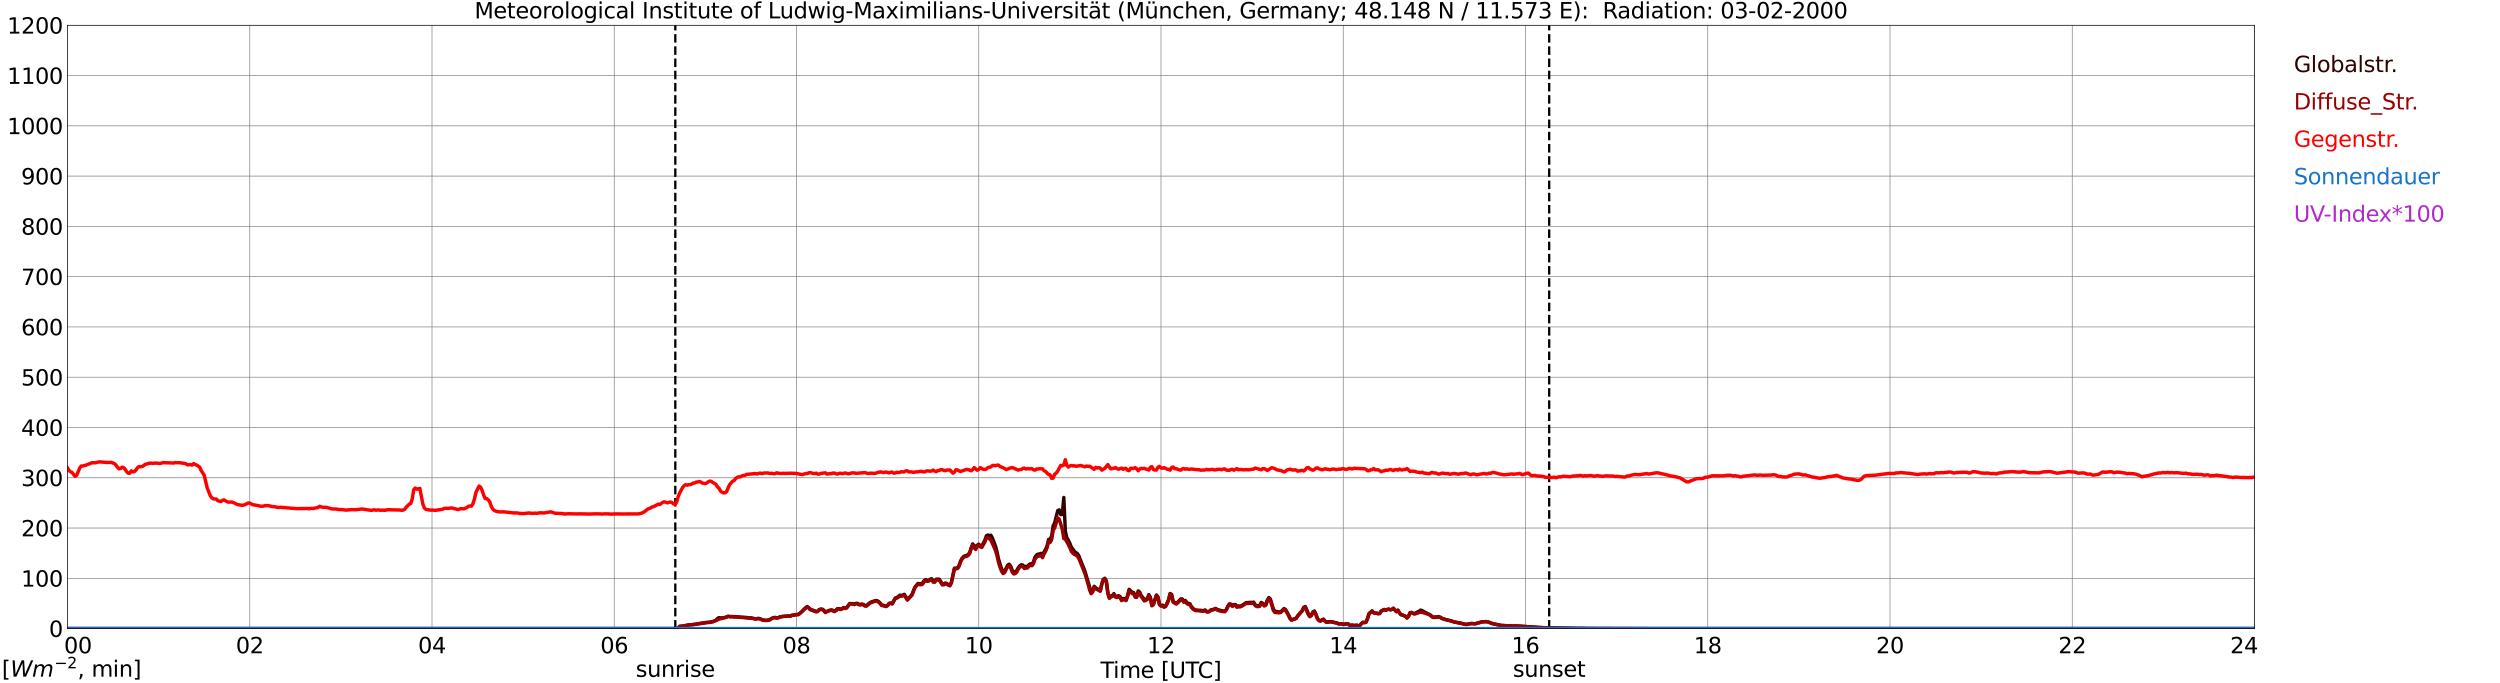 <?xml version="1.0" encoding="utf-8" standalone="no"?>
<!DOCTYPE svg PUBLIC "-//W3C//DTD SVG 1.1//EN"
  "http://www.w3.org/Graphics/SVG/1.1/DTD/svg11.dtd">
<svg xmlns:xlink="http://www.w3.org/1999/xlink" width="1085.4pt" height="296.64pt" viewBox="0 0 1085.4 296.64" xmlns="http://www.w3.org/2000/svg" version="1.1">
 <defs>
  <style type="text/css">*{stroke-linejoin: round; stroke-linecap: butt}</style>
 </defs>
 <g id="figure_1">
  <g id="patch_1">
   <path d="M 0 296.64 
L 1085.4 296.64 
L 1085.4 0 
L 0 0 
z
" style="fill: #ffffff"/>
  </g>
  <g id="axes_1">
   <g id="patch_2">
    <path d="M 29.306 272.909 
L 978.814 272.909 
L 978.814 10.976 
L 29.306 10.976 
z
" style="fill: #ffffff"/>
   </g>
   <g id="patch_3">
    <path d="M 978.814 272.909 
L 978.814 272.909 
L 978.814 10.976 
L 978.814 10.976 
z
" clip-path="url(#p0eea68790d)" style="fill: #d3d3d3; opacity: 0.25; stroke: #d3d3d3; stroke-linejoin: miter"/>
   </g>
   <g id="matplotlib.axis_1">
    <g id="xtick_1">
     <g id="line2d_1">
      <path d="M 29.306 272.909 
L 29.306 10.976 
" clip-path="url(#p0eea68790d)" style="fill: none; stroke: #808080; stroke-width: 0.3; stroke-linecap: square"/>
     </g>
     <g id="line2d_2"/>
     <g id="text_1">
      <!--    00 -->
      <g transform="translate(18.733 283.627) scale(0.095 -0.095)">
       <defs>
        <path id="DejaVuSans-20" transform="scale(0.016)"/>
        <path id="DejaVuSans-30" d="M 2034 4250 
Q 1547 4250 1301 3770 
Q 1056 3291 1056 2328 
Q 1056 1369 1301 889 
Q 1547 409 2034 409 
Q 2525 409 2770 889 
Q 3016 1369 3016 2328 
Q 3016 3291 2770 3770 
Q 2525 4250 2034 4250 
z
M 2034 4750 
Q 2819 4750 3233 4129 
Q 3647 3509 3647 2328 
Q 3647 1150 3233 529 
Q 2819 -91 2034 -91 
Q 1250 -91 836 529 
Q 422 1150 422 2328 
Q 422 3509 836 4129 
Q 1250 4750 2034 4750 
z
" transform="scale(0.016)"/>
       </defs>
       <use xlink:href="#DejaVuSans-20"/>
       <use xlink:href="#DejaVuSans-20" transform="translate(31.787 0)"/>
       <use xlink:href="#DejaVuSans-20" transform="translate(63.574 0)"/>
       <use xlink:href="#DejaVuSans-30" transform="translate(95.361 0)"/>
       <use xlink:href="#DejaVuSans-30" transform="translate(158.984 0)"/>
      </g>
     </g>
    </g>
    <g id="xtick_2">
     <g id="line2d_3">
      <path d="M 108.431 272.909 
L 108.431 10.976 
" clip-path="url(#p0eea68790d)" style="fill: none; stroke: #808080; stroke-width: 0.3; stroke-linecap: square"/>
     </g>
     <g id="line2d_4"/>
     <g id="text_2">
      <!-- 02 -->
      <g transform="translate(102.387 283.627) scale(0.095 -0.095)">
       <defs>
        <path id="DejaVuSans-32" d="M 1228 531 
L 3431 531 
L 3431 0 
L 469 0 
L 469 531 
Q 828 903 1448 1529 
Q 2069 2156 2228 2338 
Q 2531 2678 2651 2914 
Q 2772 3150 2772 3378 
Q 2772 3750 2511 3984 
Q 2250 4219 1831 4219 
Q 1534 4219 1204 4116 
Q 875 4013 500 3803 
L 500 4441 
Q 881 4594 1212 4672 
Q 1544 4750 1819 4750 
Q 2544 4750 2975 4387 
Q 3406 4025 3406 3419 
Q 3406 3131 3298 2873 
Q 3191 2616 2906 2266 
Q 2828 2175 2409 1742 
Q 1991 1309 1228 531 
z
" transform="scale(0.016)"/>
       </defs>
       <use xlink:href="#DejaVuSans-30"/>
       <use xlink:href="#DejaVuSans-32" transform="translate(63.623 0)"/>
      </g>
     </g>
    </g>
    <g id="xtick_3">
     <g id="line2d_5">
      <path d="M 187.557 272.909 
L 187.557 10.976 
" clip-path="url(#p0eea68790d)" style="fill: none; stroke: #808080; stroke-width: 0.3; stroke-linecap: square"/>
     </g>
     <g id="line2d_6"/>
     <g id="text_3">
      <!-- 04 -->
      <g transform="translate(181.513 283.627) scale(0.095 -0.095)">
       <defs>
        <path id="DejaVuSans-34" d="M 2419 4116 
L 825 1625 
L 2419 1625 
L 2419 4116 
z
M 2253 4666 
L 3047 4666 
L 3047 1625 
L 3713 1625 
L 3713 1100 
L 3047 1100 
L 3047 0 
L 2419 0 
L 2419 1100 
L 313 1100 
L 313 1709 
L 2253 4666 
z
" transform="scale(0.016)"/>
       </defs>
       <use xlink:href="#DejaVuSans-30"/>
       <use xlink:href="#DejaVuSans-34" transform="translate(63.623 0)"/>
      </g>
     </g>
    </g>
    <g id="xtick_4">
     <g id="line2d_7">
      <path d="M 266.683 272.909 
L 266.683 10.976 
" clip-path="url(#p0eea68790d)" style="fill: none; stroke: #808080; stroke-width: 0.3; stroke-linecap: square"/>
     </g>
     <g id="line2d_8"/>
     <g id="text_4">
      <!-- 06 -->
      <g transform="translate(260.638 283.627) scale(0.095 -0.095)">
       <defs>
        <path id="DejaVuSans-36" d="M 2113 2584 
Q 1688 2584 1439 2293 
Q 1191 2003 1191 1497 
Q 1191 994 1439 701 
Q 1688 409 2113 409 
Q 2538 409 2786 701 
Q 3034 994 3034 1497 
Q 3034 2003 2786 2293 
Q 2538 2584 2113 2584 
z
M 3366 4563 
L 3366 3988 
Q 3128 4100 2886 4159 
Q 2644 4219 2406 4219 
Q 1781 4219 1451 3797 
Q 1122 3375 1075 2522 
Q 1259 2794 1537 2939 
Q 1816 3084 2150 3084 
Q 2853 3084 3261 2657 
Q 3669 2231 3669 1497 
Q 3669 778 3244 343 
Q 2819 -91 2113 -91 
Q 1303 -91 875 529 
Q 447 1150 447 2328 
Q 447 3434 972 4092 
Q 1497 4750 2381 4750 
Q 2619 4750 2861 4703 
Q 3103 4656 3366 4563 
z
" transform="scale(0.016)"/>
       </defs>
       <use xlink:href="#DejaVuSans-30"/>
       <use xlink:href="#DejaVuSans-36" transform="translate(63.623 0)"/>
      </g>
     </g>
    </g>
    <g id="xtick_5">
     <g id="line2d_9">
      <path d="M 345.808 272.909 
L 345.808 10.976 
" clip-path="url(#p0eea68790d)" style="fill: none; stroke: #808080; stroke-width: 0.3; stroke-linecap: square"/>
     </g>
     <g id="line2d_10"/>
     <g id="text_5">
      <!-- 08 -->
      <g transform="translate(339.764 283.627) scale(0.095 -0.095)">
       <defs>
        <path id="DejaVuSans-38" d="M 2034 2216 
Q 1584 2216 1326 1975 
Q 1069 1734 1069 1313 
Q 1069 891 1326 650 
Q 1584 409 2034 409 
Q 2484 409 2743 651 
Q 3003 894 3003 1313 
Q 3003 1734 2745 1975 
Q 2488 2216 2034 2216 
z
M 1403 2484 
Q 997 2584 770 2862 
Q 544 3141 544 3541 
Q 544 4100 942 4425 
Q 1341 4750 2034 4750 
Q 2731 4750 3128 4425 
Q 3525 4100 3525 3541 
Q 3525 3141 3298 2862 
Q 3072 2584 2669 2484 
Q 3125 2378 3379 2068 
Q 3634 1759 3634 1313 
Q 3634 634 3220 271 
Q 2806 -91 2034 -91 
Q 1263 -91 848 271 
Q 434 634 434 1313 
Q 434 1759 690 2068 
Q 947 2378 1403 2484 
z
M 1172 3481 
Q 1172 3119 1398 2916 
Q 1625 2713 2034 2713 
Q 2441 2713 2670 2916 
Q 2900 3119 2900 3481 
Q 2900 3844 2670 4047 
Q 2441 4250 2034 4250 
Q 1625 4250 1398 4047 
Q 1172 3844 1172 3481 
z
" transform="scale(0.016)"/>
       </defs>
       <use xlink:href="#DejaVuSans-30"/>
       <use xlink:href="#DejaVuSans-38" transform="translate(63.623 0)"/>
      </g>
     </g>
    </g>
    <g id="xtick_6">
     <g id="line2d_11">
      <path d="M 424.934 272.909 
L 424.934 10.976 
" clip-path="url(#p0eea68790d)" style="fill: none; stroke: #808080; stroke-width: 0.3; stroke-linecap: square"/>
     </g>
     <g id="line2d_12"/>
     <g id="text_6">
      <!-- 10 -->
      <g transform="translate(418.89 283.627) scale(0.095 -0.095)">
       <defs>
        <path id="DejaVuSans-31" d="M 794 531 
L 1825 531 
L 1825 4091 
L 703 3866 
L 703 4441 
L 1819 4666 
L 2450 4666 
L 2450 531 
L 3481 531 
L 3481 0 
L 794 0 
L 794 531 
z
" transform="scale(0.016)"/>
       </defs>
       <use xlink:href="#DejaVuSans-31"/>
       <use xlink:href="#DejaVuSans-30" transform="translate(63.623 0)"/>
      </g>
     </g>
    </g>
    <g id="xtick_7">
     <g id="line2d_13">
      <path d="M 504.06 272.909 
L 504.06 10.976 
" clip-path="url(#p0eea68790d)" style="fill: none; stroke: #808080; stroke-width: 0.3; stroke-linecap: square"/>
     </g>
     <g id="line2d_14"/>
     <g id="text_7">
      <!-- 12 -->
      <g transform="translate(498.015 283.627) scale(0.095 -0.095)">
       <use xlink:href="#DejaVuSans-31"/>
       <use xlink:href="#DejaVuSans-32" transform="translate(63.623 0)"/>
      </g>
     </g>
    </g>
    <g id="xtick_8">
     <g id="line2d_15">
      <path d="M 583.185 272.909 
L 583.185 10.976 
" clip-path="url(#p0eea68790d)" style="fill: none; stroke: #808080; stroke-width: 0.3; stroke-linecap: square"/>
     </g>
     <g id="line2d_16"/>
     <g id="text_8">
      <!-- 14 -->
      <g transform="translate(577.141 283.627) scale(0.095 -0.095)">
       <use xlink:href="#DejaVuSans-31"/>
       <use xlink:href="#DejaVuSans-34" transform="translate(63.623 0)"/>
      </g>
     </g>
    </g>
    <g id="xtick_9">
     <g id="line2d_17">
      <path d="M 662.311 272.909 
L 662.311 10.976 
" clip-path="url(#p0eea68790d)" style="fill: none; stroke: #808080; stroke-width: 0.3; stroke-linecap: square"/>
     </g>
     <g id="line2d_18"/>
     <g id="text_9">
      <!-- 16 -->
      <g transform="translate(656.267 283.627) scale(0.095 -0.095)">
       <use xlink:href="#DejaVuSans-31"/>
       <use xlink:href="#DejaVuSans-36" transform="translate(63.623 0)"/>
      </g>
     </g>
    </g>
    <g id="xtick_10">
     <g id="line2d_19">
      <path d="M 741.437 272.909 
L 741.437 10.976 
" clip-path="url(#p0eea68790d)" style="fill: none; stroke: #808080; stroke-width: 0.3; stroke-linecap: square"/>
     </g>
     <g id="line2d_20"/>
     <g id="text_10">
      <!-- 18 -->
      <g transform="translate(735.392 283.627) scale(0.095 -0.095)">
       <use xlink:href="#DejaVuSans-31"/>
       <use xlink:href="#DejaVuSans-38" transform="translate(63.623 0)"/>
      </g>
     </g>
    </g>
    <g id="xtick_11">
     <g id="line2d_21">
      <path d="M 820.562 272.909 
L 820.562 10.976 
" clip-path="url(#p0eea68790d)" style="fill: none; stroke: #808080; stroke-width: 0.3; stroke-linecap: square"/>
     </g>
     <g id="line2d_22"/>
     <g id="text_11">
      <!-- 20 -->
      <g transform="translate(814.518 283.627) scale(0.095 -0.095)">
       <use xlink:href="#DejaVuSans-32"/>
       <use xlink:href="#DejaVuSans-30" transform="translate(63.623 0)"/>
      </g>
     </g>
    </g>
    <g id="xtick_12">
     <g id="line2d_23">
      <path d="M 899.688 272.909 
L 899.688 10.976 
" clip-path="url(#p0eea68790d)" style="fill: none; stroke: #808080; stroke-width: 0.3; stroke-linecap: square"/>
     </g>
     <g id="line2d_24"/>
     <g id="text_12">
      <!-- 22 -->
      <g transform="translate(893.644 283.627) scale(0.095 -0.095)">
       <use xlink:href="#DejaVuSans-32"/>
       <use xlink:href="#DejaVuSans-32" transform="translate(63.623 0)"/>
      </g>
     </g>
    </g>
    <g id="xtick_13">
     <g id="line2d_25">
      <path d="M 978.814 272.909 
L 978.814 10.976 
" clip-path="url(#p0eea68790d)" style="fill: none; stroke: #808080; stroke-width: 0.3; stroke-linecap: square"/>
     </g>
     <g id="line2d_26"/>
     <g id="text_13">
      <!-- 24    -->
      <g transform="translate(968.241 283.627) scale(0.095 -0.095)">
       <use xlink:href="#DejaVuSans-32"/>
       <use xlink:href="#DejaVuSans-34" transform="translate(63.623 0)"/>
       <use xlink:href="#DejaVuSans-20" transform="translate(127.246 0)"/>
       <use xlink:href="#DejaVuSans-20" transform="translate(159.033 0)"/>
       <use xlink:href="#DejaVuSans-20" transform="translate(190.82 0)"/>
      </g>
     </g>
    </g>
    <g id="text_14">
     <!-- Time [UTC] -->
     <g transform="translate(477.806 294.322) scale(0.095 -0.095)">
      <defs>
       <path id="DejaVuSans-54" d="M -19 4666 
L 3928 4666 
L 3928 4134 
L 2272 4134 
L 2272 0 
L 1638 0 
L 1638 4134 
L -19 4134 
L -19 4666 
z
" transform="scale(0.016)"/>
       <path id="DejaVuSans-69" d="M 603 3500 
L 1178 3500 
L 1178 0 
L 603 0 
L 603 3500 
z
M 603 4863 
L 1178 4863 
L 1178 4134 
L 603 4134 
L 603 4863 
z
" transform="scale(0.016)"/>
       <path id="DejaVuSans-6d" d="M 3328 2828 
Q 3544 3216 3844 3400 
Q 4144 3584 4550 3584 
Q 5097 3584 5394 3201 
Q 5691 2819 5691 2113 
L 5691 0 
L 5113 0 
L 5113 2094 
Q 5113 2597 4934 2840 
Q 4756 3084 4391 3084 
Q 3944 3084 3684 2787 
Q 3425 2491 3425 1978 
L 3425 0 
L 2847 0 
L 2847 2094 
Q 2847 2600 2669 2842 
Q 2491 3084 2119 3084 
Q 1678 3084 1418 2786 
Q 1159 2488 1159 1978 
L 1159 0 
L 581 0 
L 581 3500 
L 1159 3500 
L 1159 2956 
Q 1356 3278 1631 3431 
Q 1906 3584 2284 3584 
Q 2666 3584 2933 3390 
Q 3200 3197 3328 2828 
z
" transform="scale(0.016)"/>
       <path id="DejaVuSans-65" d="M 3597 1894 
L 3597 1613 
L 953 1613 
Q 991 1019 1311 708 
Q 1631 397 2203 397 
Q 2534 397 2845 478 
Q 3156 559 3463 722 
L 3463 178 
Q 3153 47 2828 -22 
Q 2503 -91 2169 -91 
Q 1331 -91 842 396 
Q 353 884 353 1716 
Q 353 2575 817 3079 
Q 1281 3584 2069 3584 
Q 2775 3584 3186 3129 
Q 3597 2675 3597 1894 
z
M 3022 2063 
Q 3016 2534 2758 2815 
Q 2500 3097 2075 3097 
Q 1594 3097 1305 2825 
Q 1016 2553 972 2059 
L 3022 2063 
z
" transform="scale(0.016)"/>
       <path id="DejaVuSans-5b" d="M 550 4863 
L 1875 4863 
L 1875 4416 
L 1125 4416 
L 1125 -397 
L 1875 -397 
L 1875 -844 
L 550 -844 
L 550 4863 
z
" transform="scale(0.016)"/>
       <path id="DejaVuSans-55" d="M 556 4666 
L 1191 4666 
L 1191 1831 
Q 1191 1081 1462 751 
Q 1734 422 2344 422 
Q 2950 422 3222 751 
Q 3494 1081 3494 1831 
L 3494 4666 
L 4128 4666 
L 4128 1753 
Q 4128 841 3676 375 
Q 3225 -91 2344 -91 
Q 1459 -91 1007 375 
Q 556 841 556 1753 
L 556 4666 
z
" transform="scale(0.016)"/>
       <path id="DejaVuSans-43" d="M 4122 4306 
L 4122 3641 
Q 3803 3938 3442 4084 
Q 3081 4231 2675 4231 
Q 1875 4231 1450 3742 
Q 1025 3253 1025 2328 
Q 1025 1406 1450 917 
Q 1875 428 2675 428 
Q 3081 428 3442 575 
Q 3803 722 4122 1019 
L 4122 359 
Q 3791 134 3420 21 
Q 3050 -91 2638 -91 
Q 1578 -91 968 557 
Q 359 1206 359 2328 
Q 359 3453 968 4101 
Q 1578 4750 2638 4750 
Q 3056 4750 3426 4639 
Q 3797 4528 4122 4306 
z
" transform="scale(0.016)"/>
       <path id="DejaVuSans-5d" d="M 1947 4863 
L 1947 -844 
L 622 -844 
L 622 -397 
L 1369 -397 
L 1369 4416 
L 622 4416 
L 622 4863 
L 1947 4863 
z
" transform="scale(0.016)"/>
      </defs>
      <use xlink:href="#DejaVuSans-54"/>
      <use xlink:href="#DejaVuSans-69" transform="translate(57.959 0)"/>
      <use xlink:href="#DejaVuSans-6d" transform="translate(85.742 0)"/>
      <use xlink:href="#DejaVuSans-65" transform="translate(183.154 0)"/>
      <use xlink:href="#DejaVuSans-20" transform="translate(244.678 0)"/>
      <use xlink:href="#DejaVuSans-5b" transform="translate(276.465 0)"/>
      <use xlink:href="#DejaVuSans-55" transform="translate(315.479 0)"/>
      <use xlink:href="#DejaVuSans-54" transform="translate(388.672 0)"/>
      <use xlink:href="#DejaVuSans-43" transform="translate(443.881 0)"/>
      <use xlink:href="#DejaVuSans-5d" transform="translate(513.705 0)"/>
     </g>
    </g>
   </g>
   <g id="matplotlib.axis_2">
    <g id="ytick_1">
     <g id="line2d_27">
      <path d="M 29.306 272.909 
L 978.814 272.909 
" clip-path="url(#p0eea68790d)" style="fill: none; stroke: #808080; stroke-width: 0.3; stroke-linecap: square"/>
     </g>
     <g id="line2d_28"/>
     <g id="text_15">
      <!-- 0 -->
      <g transform="translate(21.261 276.518) scale(0.095 -0.095)">
       <use xlink:href="#DejaVuSans-30"/>
      </g>
     </g>
    </g>
    <g id="ytick_2">
     <g id="line2d_29">
      <path d="M 29.306 251.081 
L 978.814 251.081 
" clip-path="url(#p0eea68790d)" style="fill: none; stroke: #808080; stroke-width: 0.3; stroke-linecap: square"/>
     </g>
     <g id="line2d_30"/>
     <g id="text_16">
      <!-- 100 -->
      <g transform="translate(9.173 254.69) scale(0.095 -0.095)">
       <use xlink:href="#DejaVuSans-31"/>
       <use xlink:href="#DejaVuSans-30" transform="translate(63.623 0)"/>
       <use xlink:href="#DejaVuSans-30" transform="translate(127.246 0)"/>
      </g>
     </g>
    </g>
    <g id="ytick_3">
     <g id="line2d_31">
      <path d="M 29.306 229.253 
L 978.814 229.253 
" clip-path="url(#p0eea68790d)" style="fill: none; stroke: #808080; stroke-width: 0.3; stroke-linecap: square"/>
     </g>
     <g id="line2d_32"/>
     <g id="text_17">
      <!-- 200 -->
      <g transform="translate(9.173 232.863) scale(0.095 -0.095)">
       <use xlink:href="#DejaVuSans-32"/>
       <use xlink:href="#DejaVuSans-30" transform="translate(63.623 0)"/>
       <use xlink:href="#DejaVuSans-30" transform="translate(127.246 0)"/>
      </g>
     </g>
    </g>
    <g id="ytick_4">
     <g id="line2d_33">
      <path d="M 29.306 207.426 
L 978.814 207.426 
" clip-path="url(#p0eea68790d)" style="fill: none; stroke: #808080; stroke-width: 0.3; stroke-linecap: square"/>
     </g>
     <g id="line2d_34"/>
     <g id="text_18">
      <!-- 300 -->
      <g transform="translate(9.173 211.035) scale(0.095 -0.095)">
       <defs>
        <path id="DejaVuSans-33" d="M 2597 2516 
Q 3050 2419 3304 2112 
Q 3559 1806 3559 1356 
Q 3559 666 3084 287 
Q 2609 -91 1734 -91 
Q 1441 -91 1130 -33 
Q 819 25 488 141 
L 488 750 
Q 750 597 1062 519 
Q 1375 441 1716 441 
Q 2309 441 2620 675 
Q 2931 909 2931 1356 
Q 2931 1769 2642 2001 
Q 2353 2234 1838 2234 
L 1294 2234 
L 1294 2753 
L 1863 2753 
Q 2328 2753 2575 2939 
Q 2822 3125 2822 3475 
Q 2822 3834 2567 4026 
Q 2313 4219 1838 4219 
Q 1578 4219 1281 4162 
Q 984 4106 628 3988 
L 628 4550 
Q 988 4650 1302 4700 
Q 1616 4750 1894 4750 
Q 2613 4750 3031 4423 
Q 3450 4097 3450 3541 
Q 3450 3153 3228 2886 
Q 3006 2619 2597 2516 
z
" transform="scale(0.016)"/>
       </defs>
       <use xlink:href="#DejaVuSans-33"/>
       <use xlink:href="#DejaVuSans-30" transform="translate(63.623 0)"/>
       <use xlink:href="#DejaVuSans-30" transform="translate(127.246 0)"/>
      </g>
     </g>
    </g>
    <g id="ytick_5">
     <g id="line2d_35">
      <path d="M 29.306 185.598 
L 978.814 185.598 
" clip-path="url(#p0eea68790d)" style="fill: none; stroke: #808080; stroke-width: 0.3; stroke-linecap: square"/>
     </g>
     <g id="line2d_36"/>
     <g id="text_19">
      <!-- 400 -->
      <g transform="translate(9.173 189.207) scale(0.095 -0.095)">
       <use xlink:href="#DejaVuSans-34"/>
       <use xlink:href="#DejaVuSans-30" transform="translate(63.623 0)"/>
       <use xlink:href="#DejaVuSans-30" transform="translate(127.246 0)"/>
      </g>
     </g>
    </g>
    <g id="ytick_6">
     <g id="line2d_37">
      <path d="M 29.306 163.77 
L 978.814 163.77 
" clip-path="url(#p0eea68790d)" style="fill: none; stroke: #808080; stroke-width: 0.3; stroke-linecap: square"/>
     </g>
     <g id="line2d_38"/>
     <g id="text_20">
      <!-- 500 -->
      <g transform="translate(9.173 167.379) scale(0.095 -0.095)">
       <defs>
        <path id="DejaVuSans-35" d="M 691 4666 
L 3169 4666 
L 3169 4134 
L 1269 4134 
L 1269 2991 
Q 1406 3038 1543 3061 
Q 1681 3084 1819 3084 
Q 2600 3084 3056 2656 
Q 3513 2228 3513 1497 
Q 3513 744 3044 326 
Q 2575 -91 1722 -91 
Q 1428 -91 1123 -41 
Q 819 9 494 109 
L 494 744 
Q 775 591 1075 516 
Q 1375 441 1709 441 
Q 2250 441 2565 725 
Q 2881 1009 2881 1497 
Q 2881 1984 2565 2268 
Q 2250 2553 1709 2553 
Q 1456 2553 1204 2497 
Q 953 2441 691 2322 
L 691 4666 
z
" transform="scale(0.016)"/>
       </defs>
       <use xlink:href="#DejaVuSans-35"/>
       <use xlink:href="#DejaVuSans-30" transform="translate(63.623 0)"/>
       <use xlink:href="#DejaVuSans-30" transform="translate(127.246 0)"/>
      </g>
     </g>
    </g>
    <g id="ytick_7">
     <g id="line2d_39">
      <path d="M 29.306 141.942 
L 978.814 141.942 
" clip-path="url(#p0eea68790d)" style="fill: none; stroke: #808080; stroke-width: 0.3; stroke-linecap: square"/>
     </g>
     <g id="line2d_40"/>
     <g id="text_21">
      <!-- 600 -->
      <g transform="translate(9.173 145.551) scale(0.095 -0.095)">
       <use xlink:href="#DejaVuSans-36"/>
       <use xlink:href="#DejaVuSans-30" transform="translate(63.623 0)"/>
       <use xlink:href="#DejaVuSans-30" transform="translate(127.246 0)"/>
      </g>
     </g>
    </g>
    <g id="ytick_8">
     <g id="line2d_41">
      <path d="M 29.306 120.114 
L 978.814 120.114 
" clip-path="url(#p0eea68790d)" style="fill: none; stroke: #808080; stroke-width: 0.3; stroke-linecap: square"/>
     </g>
     <g id="line2d_42"/>
     <g id="text_22">
      <!-- 700 -->
      <g transform="translate(9.173 123.724) scale(0.095 -0.095)">
       <defs>
        <path id="DejaVuSans-37" d="M 525 4666 
L 3525 4666 
L 3525 4397 
L 1831 0 
L 1172 0 
L 2766 4134 
L 525 4134 
L 525 4666 
z
" transform="scale(0.016)"/>
       </defs>
       <use xlink:href="#DejaVuSans-37"/>
       <use xlink:href="#DejaVuSans-30" transform="translate(63.623 0)"/>
       <use xlink:href="#DejaVuSans-30" transform="translate(127.246 0)"/>
      </g>
     </g>
    </g>
    <g id="ytick_9">
     <g id="line2d_43">
      <path d="M 29.306 98.287 
L 978.814 98.287 
" clip-path="url(#p0eea68790d)" style="fill: none; stroke: #808080; stroke-width: 0.3; stroke-linecap: square"/>
     </g>
     <g id="line2d_44"/>
     <g id="text_23">
      <!-- 800 -->
      <g transform="translate(9.173 101.896) scale(0.095 -0.095)">
       <use xlink:href="#DejaVuSans-38"/>
       <use xlink:href="#DejaVuSans-30" transform="translate(63.623 0)"/>
       <use xlink:href="#DejaVuSans-30" transform="translate(127.246 0)"/>
      </g>
     </g>
    </g>
    <g id="ytick_10">
     <g id="line2d_45">
      <path d="M 29.306 76.459 
L 978.814 76.459 
" clip-path="url(#p0eea68790d)" style="fill: none; stroke: #808080; stroke-width: 0.3; stroke-linecap: square"/>
     </g>
     <g id="line2d_46"/>
     <g id="text_24">
      <!-- 900 -->
      <g transform="translate(9.173 80.068) scale(0.095 -0.095)">
       <defs>
        <path id="DejaVuSans-39" d="M 703 97 
L 703 672 
Q 941 559 1184 500 
Q 1428 441 1663 441 
Q 2288 441 2617 861 
Q 2947 1281 2994 2138 
Q 2813 1869 2534 1725 
Q 2256 1581 1919 1581 
Q 1219 1581 811 2004 
Q 403 2428 403 3163 
Q 403 3881 828 4315 
Q 1253 4750 1959 4750 
Q 2769 4750 3195 4129 
Q 3622 3509 3622 2328 
Q 3622 1225 3098 567 
Q 2575 -91 1691 -91 
Q 1453 -91 1209 -44 
Q 966 3 703 97 
z
M 1959 2075 
Q 2384 2075 2632 2365 
Q 2881 2656 2881 3163 
Q 2881 3666 2632 3958 
Q 2384 4250 1959 4250 
Q 1534 4250 1286 3958 
Q 1038 3666 1038 3163 
Q 1038 2656 1286 2365 
Q 1534 2075 1959 2075 
z
" transform="scale(0.016)"/>
       </defs>
       <use xlink:href="#DejaVuSans-39"/>
       <use xlink:href="#DejaVuSans-30" transform="translate(63.623 0)"/>
       <use xlink:href="#DejaVuSans-30" transform="translate(127.246 0)"/>
      </g>
     </g>
    </g>
    <g id="ytick_11">
     <g id="line2d_47">
      <path d="M 29.306 54.631 
L 978.814 54.631 
" clip-path="url(#p0eea68790d)" style="fill: none; stroke: #808080; stroke-width: 0.3; stroke-linecap: square"/>
     </g>
     <g id="line2d_48"/>
     <g id="text_25">
      <!-- 1000 -->
      <g transform="translate(3.128 58.24) scale(0.095 -0.095)">
       <use xlink:href="#DejaVuSans-31"/>
       <use xlink:href="#DejaVuSans-30" transform="translate(63.623 0)"/>
       <use xlink:href="#DejaVuSans-30" transform="translate(127.246 0)"/>
       <use xlink:href="#DejaVuSans-30" transform="translate(190.869 0)"/>
      </g>
     </g>
    </g>
    <g id="ytick_12">
     <g id="line2d_49">
      <path d="M 29.306 32.803 
L 978.814 32.803 
" clip-path="url(#p0eea68790d)" style="fill: none; stroke: #808080; stroke-width: 0.3; stroke-linecap: square"/>
     </g>
     <g id="line2d_50"/>
     <g id="text_26">
      <!-- 1100 -->
      <g transform="translate(3.128 36.413) scale(0.095 -0.095)">
       <use xlink:href="#DejaVuSans-31"/>
       <use xlink:href="#DejaVuSans-31" transform="translate(63.623 0)"/>
       <use xlink:href="#DejaVuSans-30" transform="translate(127.246 0)"/>
       <use xlink:href="#DejaVuSans-30" transform="translate(190.869 0)"/>
      </g>
     </g>
    </g>
    <g id="ytick_13">
     <g id="line2d_51">
      <path d="M 29.306 10.976 
L 978.814 10.976 
" clip-path="url(#p0eea68790d)" style="fill: none; stroke: #808080; stroke-width: 0.3; stroke-linecap: square"/>
     </g>
     <g id="line2d_52"/>
     <g id="text_27">
      <!-- 1200 -->
      <g transform="translate(3.128 14.585) scale(0.095 -0.095)">
       <use xlink:href="#DejaVuSans-31"/>
       <use xlink:href="#DejaVuSans-32" transform="translate(63.623 0)"/>
       <use xlink:href="#DejaVuSans-30" transform="translate(127.246 0)"/>
       <use xlink:href="#DejaVuSans-30" transform="translate(190.869 0)"/>
      </g>
     </g>
    </g>
   </g>
   <g id="line2d_53">
    <path d="M 293.19 272.909 
L 293.19 10.976 
" clip-path="url(#p0eea68790d)" style="fill: none; stroke-dasharray: 3.7,1.6; stroke-dashoffset: 0; stroke: #000000"/>
   </g>
   <g id="line2d_54">
    <path d="M 672.597 272.909 
L 672.597 10.976 
" clip-path="url(#p0eea68790d)" style="fill: none; stroke-dasharray: 3.7,1.6; stroke-dashoffset: 0; stroke: #000000"/>
   </g>
   <g id="line2d_55">
    <path d="M 29.306 272.909 
L 294.377 272.909 
L 295.036 271.964 
L 296.355 271.839 
L 298.992 271.326 
L 301.63 271.082 
L 304.267 270.597 
L 305.586 270.423 
L 306.905 270.226 
L 308.224 270.117 
L 309.543 269.835 
L 310.861 269.288 
L 311.521 268.5 
L 312.18 268.148 
L 312.839 268.275 
L 313.499 268.286 
L 314.158 268.153 
L 314.818 268.135 
L 316.136 267.524 
L 316.796 267.661 
L 318.114 267.672 
L 318.774 267.779 
L 319.433 267.72 
L 320.752 267.862 
L 322.071 267.976 
L 324.049 268.076 
L 325.368 268.277 
L 326.027 268.231 
L 328.005 268.694 
L 329.324 268.458 
L 329.983 268.637 
L 331.302 269.218 
L 332.621 269.329 
L 333.94 269.157 
L 335.258 268.397 
L 335.918 268.133 
L 336.577 268.05 
L 337.236 268.294 
L 337.896 268.15 
L 338.555 267.834 
L 340.533 267.55 
L 343.171 267.41 
L 343.83 267.098 
L 344.49 267.076 
L 345.149 266.891 
L 346.468 266.766 
L 347.127 266.389 
L 348.446 265.18 
L 349.105 264.47 
L 350.424 263.331 
L 351.083 263.776 
L 351.743 264.483 
L 354.38 265.474 
L 355.04 265.308 
L 355.699 264.63 
L 356.359 264.409 
L 357.018 264.475 
L 357.677 264.935 
L 358.337 265.756 
L 360.315 264.907 
L 360.974 264.795 
L 361.634 264.998 
L 362.293 265.356 
L 362.952 264.937 
L 363.612 264.265 
L 364.271 264.252 
L 364.93 264.451 
L 365.59 264.261 
L 366.249 263.8 
L 366.909 264.012 
L 367.568 263.839 
L 368.887 262.058 
L 370.206 262.076 
L 370.865 262.311 
L 371.524 261.988 
L 372.184 261.905 
L 372.843 262.318 
L 373.502 262.473 
L 374.162 262.231 
L 374.821 262.41 
L 375.481 262.881 
L 376.14 262.925 
L 377.459 261.831 
L 378.118 261.421 
L 380.096 260.753 
L 380.756 260.773 
L 381.415 261.144 
L 382.074 261.737 
L 382.734 262.597 
L 384.712 263.174 
L 385.371 262.811 
L 386.031 261.943 
L 386.69 261.79 
L 387.349 262.08 
L 388.668 259.677 
L 389.328 259.439 
L 389.987 259 
L 390.646 258.406 
L 391.306 258.57 
L 392.624 258.038 
L 393.943 260.268 
L 394.603 259.638 
L 395.921 258.153 
L 397.24 254.859 
L 398.559 253.297 
L 399.218 253.458 
L 399.878 253.419 
L 400.537 253.181 
L 401.196 252.12 
L 401.856 251.653 
L 402.515 252.031 
L 403.175 251.993 
L 403.834 251.47 
L 404.493 251.251 
L 405.153 252.316 
L 405.812 252.447 
L 406.471 251.461 
L 407.79 251.463 
L 409.109 253.541 
L 409.768 253.543 
L 410.428 253.144 
L 411.087 253.36 
L 411.746 253.827 
L 412.406 254.115 
L 413.065 252.832 
L 414.384 246.676 
L 415.043 246.685 
L 415.703 246.547 
L 416.362 245.583 
L 417.022 243.642 
L 417.681 242.374 
L 418.34 241.649 
L 419 241.3 
L 419.659 241.171 
L 420.318 240.759 
L 420.978 239.964 
L 421.637 237.843 
L 422.297 236.151 
L 422.956 236.913 
L 423.615 237.5 
L 424.275 236.703 
L 424.934 236.295 
L 425.593 236.886 
L 426.253 237.131 
L 427.572 234.573 
L 428.231 232.65 
L 428.89 232.285 
L 429.55 232.532 
L 430.209 232.379 
L 430.869 233.59 
L 432.187 237.072 
L 432.847 239.477 
L 433.506 242.71 
L 434.825 246.927 
L 435.484 248.108 
L 436.144 247.899 
L 436.803 246.772 
L 437.462 245.408 
L 438.122 244.969 
L 438.781 245.779 
L 439.44 247.569 
L 440.1 248.442 
L 440.759 248.322 
L 441.419 247.728 
L 442.078 246.506 
L 442.737 245.663 
L 443.397 245.209 
L 444.056 245.312 
L 444.716 246.174 
L 445.375 245.886 
L 446.034 245.995 
L 446.694 245.253 
L 447.353 244.79 
L 448.012 244.908 
L 448.672 244.009 
L 449.331 241.946 
L 449.991 241.034 
L 450.65 240.586 
L 451.309 240.538 
L 451.969 240.252 
L 452.628 241.235 
L 453.287 239.619 
L 453.947 238.486 
L 454.606 236.987 
L 455.266 234.199 
L 455.925 234.112 
L 456.584 232.711 
L 457.244 228.306 
L 457.903 227.025 
L 459.222 221.701 
L 459.881 221.367 
L 460.541 223.425 
L 461.2 223.32 
L 461.859 215.989 
L 462.519 230.594 
L 463.178 233.521 
L 463.838 234.564 
L 464.497 235.913 
L 465.156 237.609 
L 465.816 238.427 
L 466.475 239.434 
L 467.794 240.407 
L 468.453 241.479 
L 471.091 248.187 
L 473.728 257.097 
L 474.388 256.595 
L 475.047 254.578 
L 475.706 255.198 
L 477.685 256.44 
L 478.344 253.552 
L 479.003 251.494 
L 479.663 251.064 
L 480.322 252.177 
L 480.981 257.232 
L 481.641 259.345 
L 482.3 258.775 
L 482.96 258.535 
L 483.619 257.739 
L 484.278 258.836 
L 484.938 259.053 
L 485.597 258.644 
L 486.256 258.937 
L 486.916 260.168 
L 487.575 259.893 
L 488.235 259.845 
L 488.894 260.279 
L 489.553 258.55 
L 490.213 255.874 
L 491.532 257.156 
L 492.191 257.267 
L 492.85 258.705 
L 493.51 258.878 
L 494.169 256.584 
L 494.828 257.101 
L 495.488 258.609 
L 496.147 259.365 
L 496.807 260.395 
L 497.466 260.188 
L 498.125 259.795 
L 498.785 258.188 
L 499.444 259.347 
L 500.103 262.613 
L 500.763 262.239 
L 502.082 258.326 
L 502.741 259.175 
L 503.4 262.405 
L 504.06 262.99 
L 504.719 262.717 
L 505.379 263.307 
L 506.038 263.121 
L 506.697 261.899 
L 507.357 260.364 
L 508.016 257.69 
L 508.675 258.068 
L 509.335 261.122 
L 510.654 261.919 
L 511.313 261.427 
L 512.632 260.026 
L 513.291 260.035 
L 513.95 261.043 
L 514.61 260.685 
L 515.269 261.604 
L 515.929 262.054 
L 516.588 262.102 
L 517.247 263.34 
L 517.907 264.119 
L 518.566 264.588 
L 519.226 264.909 
L 519.885 264.874 
L 520.544 264.983 
L 521.204 264.97 
L 521.863 265.101 
L 522.522 265.084 
L 523.182 264.822 
L 523.841 265.439 
L 524.501 265.572 
L 525.16 265.282 
L 525.819 264.726 
L 526.479 264.651 
L 527.797 264.162 
L 528.457 264.582 
L 529.776 264.994 
L 531.754 265.409 
L 532.413 264.625 
L 533.073 263.217 
L 533.732 262.185 
L 534.391 262.255 
L 535.051 262.901 
L 535.71 262.514 
L 536.369 262.469 
L 537.029 263.272 
L 537.688 263.078 
L 538.348 263.169 
L 539.007 262.992 
L 540.985 261.674 
L 542.963 261.528 
L 543.623 261.571 
L 544.282 261.41 
L 544.941 262.573 
L 545.601 262.988 
L 546.919 262.877 
L 547.579 261.571 
L 548.238 261.947 
L 548.898 262.687 
L 549.557 262.421 
L 550.216 260.58 
L 550.876 259.45 
L 551.535 260.063 
L 552.854 264.435 
L 553.513 265.354 
L 555.491 265.706 
L 556.151 265.522 
L 557.47 264.234 
L 558.129 264.616 
L 559.448 267.004 
L 560.107 268.425 
L 560.766 269.109 
L 562.745 268.432 
L 563.404 267.382 
L 565.382 265.121 
L 566.042 263.66 
L 566.701 263.331 
L 568.02 266.437 
L 568.679 267.437 
L 569.338 267.085 
L 569.998 265.717 
L 570.657 265.284 
L 571.317 266.651 
L 571.976 268.467 
L 572.635 269.309 
L 573.295 269.584 
L 573.954 269.106 
L 574.613 268.814 
L 575.273 269.65 
L 575.932 270.021 
L 577.91 269.899 
L 580.548 270.49 
L 581.207 270.833 
L 582.526 270.805 
L 583.185 270.995 
L 583.845 271.016 
L 584.504 270.822 
L 585.164 270.794 
L 585.823 271.346 
L 586.482 271.531 
L 587.142 271.368 
L 587.801 271.586 
L 589.12 271.446 
L 589.779 271.7 
L 590.439 271.514 
L 591.098 270.739 
L 591.757 270.196 
L 592.417 270.303 
L 593.076 270.11 
L 593.736 268.552 
L 594.395 266.352 
L 595.054 265.863 
L 595.714 265.217 
L 596.373 265.968 
L 597.032 266.157 
L 597.692 266.171 
L 598.351 266.411 
L 599.011 266.315 
L 599.67 265.243 
L 600.989 264.588 
L 601.648 264.961 
L 602.307 264.599 
L 602.967 264.475 
L 603.626 264.76 
L 604.286 264.636 
L 604.945 264.114 
L 606.264 265.562 
L 606.923 264.931 
L 607.582 266.068 
L 608.242 266.878 
L 608.901 267.044 
L 610.22 267.613 
L 610.879 268.312 
L 611.539 267.539 
L 612.198 265.994 
L 612.858 265.863 
L 613.517 266.258 
L 614.176 266.387 
L 615.495 265.627 
L 616.154 265.461 
L 616.814 264.883 
L 617.473 265.132 
L 618.792 265.885 
L 620.77 266.832 
L 622.089 267.897 
L 623.408 267.884 
L 624.726 267.751 
L 625.386 267.989 
L 626.045 268.425 
L 626.705 268.707 
L 630.001 269.552 
L 631.32 270.036 
L 633.958 270.458 
L 635.936 271.012 
L 636.595 271.097 
L 638.573 270.715 
L 640.552 270.8 
L 641.87 270.39 
L 643.189 270.001 
L 645.167 269.879 
L 645.827 269.942 
L 647.145 270.403 
L 647.805 270.709 
L 651.761 271.54 
L 657.036 271.789 
L 658.355 271.748 
L 670.224 272.52 
L 676.158 272.662 
L 684.73 272.808 
L 687.368 272.815 
L 688.686 272.909 
L 978.154 272.909 
L 978.154 272.909 
" clip-path="url(#p0eea68790d)" style="fill: none; stroke: #330000; stroke-width: 1.5; stroke-linecap: square"/>
   </g>
   <g id="line2d_56">
    <path d="M 29.306 272.909 
L 294.377 272.909 
L 295.036 271.968 
L 297.014 271.719 
L 298.992 271.322 
L 300.971 271.171 
L 302.289 270.984 
L 304.927 270.604 
L 306.905 270.309 
L 308.224 270.213 
L 309.543 269.94 
L 310.202 269.608 
L 310.861 269.416 
L 312.18 268.812 
L 315.477 267.904 
L 316.136 267.609 
L 316.796 267.773 
L 318.114 267.803 
L 318.774 267.899 
L 319.433 267.853 
L 320.752 267.989 
L 322.73 268.118 
L 326.686 268.497 
L 328.005 268.788 
L 329.324 268.569 
L 329.983 268.735 
L 331.302 269.318 
L 332.621 269.399 
L 333.28 269.371 
L 333.94 269.22 
L 335.258 268.469 
L 335.918 268.211 
L 336.577 268.146 
L 337.236 268.382 
L 337.896 268.231 
L 338.555 267.923 
L 339.874 267.618 
L 341.193 267.578 
L 341.852 267.461 
L 343.171 267.502 
L 343.83 267.192 
L 344.49 267.166 
L 345.149 266.974 
L 346.468 266.86 
L 347.127 266.496 
L 348.446 265.302 
L 349.105 264.592 
L 350.424 263.514 
L 351.083 263.986 
L 351.743 264.688 
L 354.38 265.66 
L 355.04 265.476 
L 355.699 264.806 
L 356.359 264.619 
L 357.018 264.697 
L 357.677 265.153 
L 358.337 265.954 
L 359.655 265.232 
L 360.974 264.977 
L 362.293 265.538 
L 362.952 265.099 
L 363.612 264.433 
L 364.271 264.435 
L 364.93 264.632 
L 365.59 264.409 
L 366.249 263.986 
L 366.909 264.206 
L 367.568 263.988 
L 368.887 262.211 
L 370.206 262.255 
L 370.865 262.504 
L 371.524 262.189 
L 372.184 262.106 
L 372.843 262.538 
L 373.502 262.678 
L 374.162 262.436 
L 374.821 262.632 
L 375.481 263.119 
L 376.14 263.165 
L 377.459 262.067 
L 378.118 261.67 
L 380.096 260.98 
L 380.756 261.008 
L 381.415 261.397 
L 382.074 261.995 
L 382.734 262.846 
L 384.053 263.141 
L 384.712 263.34 
L 385.371 262.947 
L 386.031 262.091 
L 386.69 261.991 
L 387.349 262.237 
L 388.668 259.897 
L 389.328 259.705 
L 389.987 259.295 
L 390.646 258.727 
L 391.306 258.913 
L 392.624 258.398 
L 393.943 260.567 
L 395.921 258.422 
L 397.24 255.078 
L 398.559 253.589 
L 399.218 253.86 
L 399.878 253.873 
L 400.537 253.635 
L 401.196 252.598 
L 401.856 252.085 
L 402.515 252.386 
L 403.175 252.314 
L 403.834 251.795 
L 404.493 251.635 
L 405.153 252.736 
L 405.812 252.781 
L 406.471 251.808 
L 407.79 251.9 
L 409.109 253.932 
L 409.768 253.919 
L 410.428 253.513 
L 411.087 253.681 
L 411.746 254.089 
L 412.406 254.331 
L 413.065 252.976 
L 414.384 246.864 
L 415.043 246.927 
L 415.703 246.868 
L 416.362 245.928 
L 417.022 244.015 
L 417.681 242.734 
L 418.34 242.009 
L 419 241.665 
L 419.659 241.573 
L 420.318 241.202 
L 420.978 240.401 
L 421.637 238.257 
L 422.297 236.705 
L 422.956 237.843 
L 423.615 238.556 
L 424.275 237.22 
L 424.934 236.721 
L 425.593 237.378 
L 426.253 237.674 
L 427.572 235.376 
L 428.231 233.584 
L 428.89 233.333 
L 430.209 234.501 
L 432.187 238.962 
L 432.847 241.219 
L 433.506 244.144 
L 434.165 246.259 
L 434.825 247.979 
L 435.484 248.986 
L 436.144 248.63 
L 437.462 246.024 
L 438.122 245.609 
L 438.781 246.484 
L 439.44 248.307 
L 440.1 249.173 
L 440.759 249.04 
L 441.419 248.412 
L 442.078 247.119 
L 442.737 246.309 
L 443.397 245.84 
L 444.056 245.965 
L 444.716 246.822 
L 445.375 246.574 
L 446.034 246.635 
L 446.694 245.851 
L 447.353 245.484 
L 448.012 245.602 
L 448.672 244.779 
L 449.331 242.789 
L 449.991 241.948 
L 450.65 241.455 
L 451.309 241.422 
L 451.969 241.23 
L 452.628 242.123 
L 453.287 240.516 
L 453.947 239.388 
L 454.606 237.805 
L 455.266 235.053 
L 455.925 235.496 
L 456.584 234.315 
L 457.244 230.297 
L 457.903 229.166 
L 459.222 224.855 
L 459.881 225.438 
L 461.2 229.782 
L 461.859 233.811 
L 462.519 234.101 
L 463.838 236.404 
L 464.497 237.781 
L 465.156 239.425 
L 465.816 240.185 
L 466.475 240.739 
L 467.134 240.962 
L 467.794 241.54 
L 468.453 242.608 
L 471.091 249.182 
L 472.409 253.615 
L 473.069 256.197 
L 473.728 257.743 
L 474.388 257.092 
L 475.047 255.032 
L 475.706 255.667 
L 477.025 256.291 
L 477.685 256.7 
L 478.344 253.746 
L 479.003 251.751 
L 479.663 251.297 
L 480.322 252.583 
L 480.981 257.704 
L 481.641 259.799 
L 482.3 259.19 
L 482.96 258.889 
L 483.619 258.164 
L 484.278 259.227 
L 484.938 259.439 
L 485.597 259.077 
L 486.256 259.443 
L 486.916 260.74 
L 487.575 260.43 
L 488.235 260.395 
L 488.894 260.768 
L 489.553 258.978 
L 490.213 256.37 
L 490.872 257.136 
L 491.532 257.725 
L 492.191 257.83 
L 492.85 259.284 
L 493.51 259.365 
L 494.169 257.088 
L 494.828 257.618 
L 495.488 259.079 
L 496.147 259.878 
L 496.807 260.895 
L 497.466 260.659 
L 498.125 260.266 
L 498.785 258.616 
L 499.444 259.849 
L 500.103 263.016 
L 500.763 262.56 
L 502.082 258.609 
L 502.741 259.411 
L 503.4 262.545 
L 504.06 263.147 
L 504.719 263.073 
L 505.379 263.652 
L 506.038 263.35 
L 506.697 262.091 
L 507.357 260.55 
L 508.016 257.907 
L 508.675 258.457 
L 509.335 261.432 
L 510.654 262.259 
L 511.313 261.774 
L 512.632 260.436 
L 513.291 260.487 
L 513.95 261.486 
L 514.61 261.144 
L 515.269 262.049 
L 515.929 262.423 
L 516.588 262.445 
L 517.247 263.667 
L 517.907 264.422 
L 518.566 264.854 
L 519.226 265.138 
L 519.885 265.088 
L 521.863 265.363 
L 522.522 265.354 
L 523.182 265.066 
L 523.841 265.649 
L 524.501 265.754 
L 525.16 265.461 
L 525.819 264.913 
L 526.479 264.854 
L 527.797 264.424 
L 528.457 264.87 
L 529.776 265.302 
L 531.754 265.607 
L 532.413 264.8 
L 533.073 263.412 
L 533.732 262.421 
L 534.391 262.593 
L 535.051 263.274 
L 535.71 262.857 
L 536.369 262.833 
L 537.029 263.643 
L 537.688 263.429 
L 538.348 263.508 
L 539.007 263.281 
L 540.985 261.995 
L 542.963 261.916 
L 543.623 261.973 
L 544.282 261.783 
L 544.941 262.934 
L 545.601 263.335 
L 546.26 263.355 
L 546.919 263.235 
L 547.579 261.971 
L 548.238 262.359 
L 548.898 263.097 
L 549.557 262.783 
L 550.216 260.914 
L 550.876 259.908 
L 551.535 260.672 
L 552.854 265.077 
L 553.513 265.9 
L 555.491 266.07 
L 556.151 265.839 
L 557.47 264.56 
L 558.129 264.946 
L 559.448 267.247 
L 560.107 268.672 
L 560.766 269.296 
L 561.426 268.986 
L 562.085 268.803 
L 562.745 268.497 
L 563.404 267.413 
L 565.382 265.206 
L 566.042 263.826 
L 566.701 263.652 
L 568.02 266.852 
L 568.679 267.744 
L 569.338 267.271 
L 569.998 265.889 
L 570.657 265.516 
L 571.317 266.941 
L 571.976 268.698 
L 572.635 269.464 
L 573.295 269.687 
L 573.954 269.176 
L 574.613 268.93 
L 575.273 269.82 
L 575.932 270.185 
L 576.592 270.141 
L 577.251 269.969 
L 577.91 269.986 
L 580.548 270.589 
L 581.207 270.92 
L 582.526 270.864 
L 583.185 271.056 
L 583.845 271.071 
L 584.504 270.829 
L 585.164 270.822 
L 585.823 271.348 
L 586.482 271.523 
L 587.142 271.374 
L 587.801 271.593 
L 589.12 271.464 
L 589.779 271.706 
L 590.439 271.51 
L 591.098 270.743 
L 591.757 270.204 
L 592.417 270.331 
L 593.076 270.134 
L 593.736 268.567 
L 594.395 266.391 
L 595.054 265.935 
L 595.714 265.306 
L 596.373 266.085 
L 597.032 266.251 
L 597.692 266.258 
L 598.351 266.487 
L 599.011 266.384 
L 599.67 265.339 
L 600.989 264.684 
L 601.648 264.992 
L 602.307 264.601 
L 602.967 264.466 
L 603.626 264.741 
L 604.286 264.573 
L 604.945 264.077 
L 606.264 265.516 
L 606.923 264.935 
L 607.582 266.075 
L 608.242 266.814 
L 608.901 266.991 
L 610.22 267.544 
L 610.879 268.257 
L 611.539 267.509 
L 612.198 266.059 
L 612.858 265.972 
L 613.517 266.408 
L 614.176 266.603 
L 616.814 265.749 
L 618.133 266.053 
L 620.111 266.714 
L 620.77 267.048 
L 622.089 268.087 
L 623.408 268.08 
L 624.726 267.897 
L 625.386 268.146 
L 626.045 268.572 
L 627.364 268.971 
L 629.342 269.453 
L 631.98 270.176 
L 635.276 270.853 
L 635.936 271.045 
L 636.595 271.119 
L 638.573 270.728 
L 640.552 270.802 
L 643.848 269.96 
L 645.167 269.897 
L 645.827 269.962 
L 647.145 270.442 
L 647.805 270.735 
L 651.761 271.538 
L 655.058 271.732 
L 656.377 271.824 
L 658.355 271.763 
L 668.246 272.47 
L 674.18 272.599 
L 683.411 272.776 
L 719.677 272.909 
L 978.154 272.909 
L 978.154 272.909 
" clip-path="url(#p0eea68790d)" style="fill: none; stroke: #990000; stroke-width: 1.5; stroke-linecap: square"/>
   </g>
   <g id="line2d_57">
    <path d="M 29.306 203.167 
L 29.965 204.302 
L 30.625 204.848 
L 31.284 205.118 
L 32.603 206.83 
L 33.262 206.378 
L 34.581 203.27 
L 35.24 202.331 
L 35.9 202.335 
L 36.559 202.113 
L 37.218 202.034 
L 37.878 201.676 
L 39.197 201.224 
L 39.856 200.892 
L 41.175 200.93 
L 43.153 200.519 
L 46.45 200.781 
L 48.428 200.755 
L 49.747 201.34 
L 50.406 202.01 
L 51.065 202.966 
L 51.725 203.558 
L 52.384 203.37 
L 53.043 202.85 
L 53.703 203.045 
L 54.362 203.804 
L 55.022 204.824 
L 55.681 205.446 
L 56.34 205.454 
L 57 204.429 
L 57.659 204.854 
L 58.319 204.739 
L 58.978 204.134 
L 59.637 203.112 
L 60.297 202.593 
L 61.615 202.582 
L 62.275 202.207 
L 62.934 201.672 
L 64.912 201.085 
L 66.231 201.126 
L 66.89 201.137 
L 67.55 201.032 
L 69.528 201.205 
L 70.847 200.853 
L 74.803 201.002 
L 75.462 201.015 
L 76.122 200.842 
L 78.1 200.899 
L 80.078 201.205 
L 80.737 201.37 
L 81.397 201.803 
L 82.716 201.704 
L 83.375 201.936 
L 84.034 201.285 
L 85.353 201.927 
L 86.672 202.77 
L 87.331 204.263 
L 88.65 206.308 
L 89.969 211.894 
L 91.288 215.174 
L 91.947 216.137 
L 92.606 216.569 
L 93.925 216.676 
L 94.584 217.407 
L 95.903 217.75 
L 96.563 217.263 
L 97.222 217.03 
L 98.541 217.816 
L 99.2 218.014 
L 100.519 217.964 
L 101.178 218.121 
L 103.156 219.077 
L 105.135 219.389 
L 105.794 219.298 
L 106.453 219.047 
L 107.772 218.383 
L 108.431 218.451 
L 109.75 219.114 
L 112.388 219.575 
L 113.047 219.773 
L 114.366 219.76 
L 115.025 219.49 
L 115.685 219.564 
L 116.344 219.49 
L 118.322 219.959 
L 118.982 219.937 
L 120.3 220.254 
L 120.96 220.352 
L 121.619 220.238 
L 128.872 220.841 
L 133.488 220.751 
L 134.147 220.917 
L 134.807 220.708 
L 136.125 220.769 
L 136.785 220.568 
L 137.444 220.503 
L 138.104 220.308 
L 138.763 219.815 
L 140.082 220.265 
L 141.4 220.243 
L 142.06 220.356 
L 143.379 220.747 
L 144.038 220.967 
L 146.016 220.987 
L 146.676 221.168 
L 149.313 221.323 
L 149.972 221.47 
L 151.951 221.312 
L 152.61 221.234 
L 154.588 221.306 
L 157.226 220.978 
L 161.182 221.587 
L 162.501 221.306 
L 163.16 221.507 
L 164.479 221.367 
L 165.138 221.566 
L 165.798 221.472 
L 167.116 221.546 
L 168.435 221.28 
L 171.073 221.38 
L 173.71 221.426 
L 174.37 221.559 
L 175.029 221.465 
L 175.688 221.107 
L 176.348 220.23 
L 177.666 218.887 
L 178.326 218.619 
L 178.985 216.536 
L 179.645 212.524 
L 180.304 211.885 
L 180.963 212.383 
L 182.282 212.051 
L 183.601 218.903 
L 184.26 220.555 
L 184.92 221.136 
L 186.898 221.502 
L 187.557 221.426 
L 188.876 221.576 
L 192.173 221.118 
L 192.832 220.695 
L 194.81 220.695 
L 196.129 220.509 
L 198.767 221.225 
L 199.426 221.07 
L 200.085 220.791 
L 201.404 220.952 
L 202.723 220.33 
L 203.382 219.813 
L 204.042 219.677 
L 204.701 219.745 
L 205.36 218.662 
L 206.02 216.51 
L 206.679 213.664 
L 207.998 211.029 
L 208.657 211.54 
L 209.317 212.898 
L 209.976 214.936 
L 210.635 216.421 
L 211.295 216.456 
L 211.954 217.008 
L 212.614 217.883 
L 213.273 219.747 
L 213.932 221.013 
L 214.592 221.592 
L 215.251 221.908 
L 216.57 222.199 
L 217.229 222.266 
L 218.548 222.22 
L 223.164 222.707 
L 224.482 222.677 
L 225.801 222.956 
L 226.461 222.908 
L 227.12 223.004 
L 229.757 222.705 
L 231.076 222.895 
L 232.395 222.779 
L 233.054 222.886 
L 234.373 222.637 
L 236.351 222.701 
L 238.989 222.216 
L 239.648 222.375 
L 240.967 222.832 
L 242.286 222.877 
L 244.264 222.965 
L 244.923 223.152 
L 246.901 223.048 
L 250.198 223.124 
L 251.517 223.087 
L 256.133 223.174 
L 258.111 223.093 
L 259.43 223.104 
L 260.748 223.12 
L 261.408 223.185 
L 262.067 223.113 
L 263.386 223.096 
L 264.705 223.146 
L 265.364 223.216 
L 266.683 223.117 
L 268.661 223.135 
L 269.98 223.152 
L 277.233 223.111 
L 278.552 222.805 
L 279.87 222.131 
L 281.189 221.044 
L 282.508 220.494 
L 283.167 220.083 
L 283.827 219.948 
L 285.805 218.879 
L 286.464 219.047 
L 287.783 218.043 
L 288.442 217.872 
L 289.761 218.298 
L 291.08 217.942 
L 291.739 218.189 
L 292.399 218.783 
L 293.058 218.999 
L 293.717 218.178 
L 294.377 215.823 
L 295.036 214.151 
L 296.355 211.675 
L 297.014 210.844 
L 297.674 210.444 
L 298.333 210.647 
L 298.992 210.418 
L 299.652 210.405 
L 300.311 210.141 
L 300.971 209.72 
L 301.63 209.702 
L 302.289 209.294 
L 302.949 209.25 
L 303.608 209.05 
L 304.267 209.281 
L 304.927 209.726 
L 306.246 209.96 
L 306.905 209.65 
L 307.564 209.13 
L 308.224 208.857 
L 308.883 209.008 
L 309.543 209.534 
L 310.202 209.853 
L 310.861 210.344 
L 311.521 211.429 
L 312.18 212.022 
L 312.839 213.212 
L 313.499 213.714 
L 314.158 214.02 
L 314.818 213.924 
L 315.477 213.443 
L 316.136 211.745 
L 316.796 210.388 
L 318.114 208.901 
L 318.774 208.611 
L 319.433 207.679 
L 320.093 207.249 
L 320.752 207.015 
L 321.411 207.052 
L 322.071 206.638 
L 322.73 206.393 
L 323.39 206.411 
L 324.049 205.985 
L 327.346 205.647 
L 328.005 205.644 
L 328.665 205.764 
L 329.983 205.382 
L 330.643 205.62 
L 331.961 205.345 
L 333.28 205.341 
L 334.599 205.559 
L 335.258 205.505 
L 335.918 205.703 
L 336.577 205.594 
L 337.236 205.265 
L 337.896 205.47 
L 339.215 205.581 
L 339.874 205.468 
L 340.533 205.544 
L 343.83 205.433 
L 344.49 205.524 
L 345.149 205.478 
L 348.446 206.07 
L 349.765 205.592 
L 350.424 205.618 
L 351.083 205.297 
L 351.743 205.193 
L 353.062 205.529 
L 353.721 205.605 
L 354.38 205.428 
L 355.04 205.858 
L 355.699 205.81 
L 356.359 205.535 
L 358.337 205.273 
L 358.996 205.815 
L 360.974 205.577 
L 361.634 205.402 
L 362.293 205.38 
L 362.952 205.708 
L 363.612 205.841 
L 364.271 205.546 
L 364.93 205.476 
L 365.59 205.596 
L 366.249 205.54 
L 366.909 205.317 
L 368.227 205.708 
L 368.887 205.638 
L 369.546 205.361 
L 370.865 205.291 
L 371.524 205.518 
L 375.481 205.173 
L 376.799 205.596 
L 378.118 205.42 
L 379.437 205.505 
L 380.096 205.485 
L 381.415 205 
L 382.734 204.904 
L 383.393 205.173 
L 384.712 204.928 
L 386.031 205.33 
L 386.69 205.046 
L 387.349 204.979 
L 388.009 205.428 
L 388.668 205.35 
L 389.328 205.042 
L 390.646 205.131 
L 391.306 204.76 
L 391.965 204.928 
L 392.624 204.837 
L 393.284 204.391 
L 393.943 204.442 
L 394.603 204.896 
L 395.262 204.837 
L 395.921 204.909 
L 396.581 205.107 
L 397.24 204.926 
L 398.559 204.817 
L 399.878 204.603 
L 401.196 204.931 
L 402.515 204.411 
L 403.834 204.573 
L 404.493 204.49 
L 405.153 204.086 
L 405.812 204.525 
L 406.471 204.76 
L 407.131 204.295 
L 407.79 204.263 
L 408.45 203.892 
L 409.109 203.944 
L 409.768 204.245 
L 410.428 204.333 
L 411.087 204.082 
L 412.406 204.02 
L 413.725 205.42 
L 414.384 204.99 
L 415.043 203.927 
L 415.703 204.042 
L 416.362 204.429 
L 417.022 204.684 
L 419.659 203.791 
L 420.318 203.854 
L 421.637 204.394 
L 422.297 203.896 
L 422.956 203.012 
L 424.275 204.156 
L 424.934 203.833 
L 425.593 203.025 
L 426.912 203.772 
L 427.572 203.82 
L 428.231 203.676 
L 428.89 202.997 
L 430.209 202.7 
L 430.869 202.106 
L 431.528 202.049 
L 432.187 202.22 
L 432.847 201.934 
L 433.506 201.947 
L 434.165 202.519 
L 435.484 203.08 
L 436.144 203.394 
L 436.803 203.848 
L 437.462 203.667 
L 438.781 203.132 
L 439.44 202.975 
L 442.078 204.11 
L 442.737 203.889 
L 443.397 203.837 
L 444.056 203.379 
L 444.716 203.25 
L 445.375 203.627 
L 446.034 203.477 
L 446.694 203.564 
L 448.012 203.47 
L 448.672 203.918 
L 449.331 204.125 
L 449.991 203.623 
L 450.65 203.656 
L 451.309 203.492 
L 452.628 203.566 
L 453.287 204.374 
L 453.947 204.666 
L 454.606 205.426 
L 455.266 206.009 
L 455.925 206.173 
L 456.584 207.67 
L 457.244 207.548 
L 457.903 205.843 
L 458.563 205.424 
L 459.222 204.501 
L 460.541 202.028 
L 461.2 202.224 
L 461.859 201.873 
L 462.519 199.589 
L 463.178 202.126 
L 463.838 202.783 
L 464.497 202.32 
L 465.156 202.093 
L 465.816 202.294 
L 466.475 202.193 
L 467.134 202.444 
L 469.113 202.108 
L 471.091 202.676 
L 471.75 202.333 
L 472.409 202.495 
L 473.069 202.399 
L 475.047 203.767 
L 475.706 202.892 
L 476.366 203.197 
L 477.025 203.003 
L 477.685 203.241 
L 478.344 204.134 
L 479.663 203.313 
L 480.981 201.7 
L 481.641 202.741 
L 482.3 203.569 
L 482.96 203.355 
L 483.619 203.344 
L 484.278 202.988 
L 484.938 203.453 
L 485.597 203.721 
L 486.916 203.224 
L 487.575 203.761 
L 488.235 203.346 
L 488.894 203.418 
L 489.553 204.199 
L 490.213 204.343 
L 490.872 203.287 
L 492.191 203.357 
L 492.85 203.021 
L 493.51 203.538 
L 494.169 204.396 
L 494.828 203.595 
L 495.488 203.368 
L 496.147 203.446 
L 496.807 203.313 
L 497.466 203.662 
L 498.125 203.741 
L 498.785 204.09 
L 499.444 202.877 
L 500.103 202.597 
L 500.763 203.835 
L 501.422 204.082 
L 502.082 204.053 
L 502.741 202.811 
L 503.4 202.49 
L 504.06 203.226 
L 504.719 203.285 
L 505.379 203.036 
L 506.697 203.691 
L 507.357 203.791 
L 508.016 204.112 
L 508.675 202.981 
L 509.335 202.748 
L 509.994 203.486 
L 510.654 203.488 
L 511.972 203.99 
L 512.632 204.112 
L 513.291 203.59 
L 513.95 203.39 
L 514.61 203.719 
L 515.269 203.501 
L 515.929 203.724 
L 516.588 203.782 
L 517.247 203.603 
L 519.226 203.885 
L 520.544 203.948 
L 521.204 204.13 
L 523.182 204.057 
L 523.841 203.774 
L 524.501 203.972 
L 526.479 203.789 
L 527.138 203.999 
L 527.797 204.003 
L 528.457 203.782 
L 529.776 203.767 
L 530.435 203.931 
L 531.094 203.621 
L 531.754 203.597 
L 532.413 204.099 
L 533.732 204.204 
L 534.391 203.833 
L 535.051 203.774 
L 535.71 204.154 
L 537.029 203.424 
L 537.688 203.946 
L 538.348 203.817 
L 540.326 204.007 
L 540.985 203.905 
L 542.304 203.968 
L 543.623 203.71 
L 544.282 203.708 
L 544.941 203.202 
L 547.579 203.961 
L 548.238 203.457 
L 548.898 203.477 
L 549.557 203.785 
L 550.216 204.256 
L 552.195 203.008 
L 553.513 203.479 
L 554.173 203.909 
L 555.491 204.21 
L 556.151 204.311 
L 557.47 204.898 
L 558.129 204.592 
L 558.788 204.02 
L 560.107 203.702 
L 561.426 204.136 
L 562.085 203.916 
L 562.745 204.138 
L 563.404 204.553 
L 565.382 204.219 
L 566.042 204.474 
L 566.701 203.94 
L 567.36 203.119 
L 568.02 202.979 
L 568.679 203.549 
L 569.998 204.158 
L 570.657 203.857 
L 571.317 203.235 
L 571.976 203.132 
L 572.635 203.529 
L 573.954 203.983 
L 574.613 203.815 
L 575.273 203.494 
L 575.932 203.734 
L 576.592 203.726 
L 577.251 203.966 
L 578.57 203.649 
L 579.229 203.651 
L 579.889 203.885 
L 580.548 203.854 
L 581.207 203.704 
L 581.867 203.721 
L 583.185 203.431 
L 583.845 203.726 
L 584.504 203.828 
L 585.823 203.333 
L 587.142 203.612 
L 587.801 203.302 
L 591.757 203.523 
L 592.417 203.483 
L 593.076 203.793 
L 593.736 204.333 
L 594.395 204.374 
L 595.054 203.975 
L 595.714 203.935 
L 596.373 203.416 
L 597.032 203.975 
L 598.351 203.944 
L 599.67 204.787 
L 600.329 204.522 
L 600.989 204.411 
L 601.648 204.106 
L 602.307 204.226 
L 603.626 203.813 
L 604.945 204.3 
L 605.604 203.94 
L 606.264 203.889 
L 606.923 204.13 
L 607.582 203.627 
L 608.242 203.988 
L 608.901 204.047 
L 609.561 203.835 
L 610.22 203.83 
L 610.879 203.414 
L 612.198 204.71 
L 612.858 204.546 
L 614.176 204.618 
L 614.836 204.872 
L 616.814 205.241 
L 617.473 204.976 
L 618.133 205.363 
L 620.111 205.614 
L 620.77 205.596 
L 621.429 205.147 
L 622.089 205.179 
L 622.748 205.404 
L 623.408 205.35 
L 624.067 205.681 
L 624.726 205.863 
L 626.045 205.396 
L 628.023 205.631 
L 628.683 205.57 
L 629.342 205.915 
L 631.32 205.531 
L 633.298 205.887 
L 633.958 205.657 
L 635.276 205.627 
L 635.936 205.396 
L 636.595 205.374 
L 637.914 205.943 
L 638.573 206.135 
L 639.233 205.841 
L 639.892 205.754 
L 641.211 206.186 
L 642.53 205.865 
L 644.508 205.557 
L 645.167 205.769 
L 645.827 205.701 
L 646.486 205.4 
L 647.145 205.544 
L 647.805 205.173 
L 648.464 205.105 
L 649.783 205.446 
L 651.102 205.799 
L 653.08 206.16 
L 656.377 205.758 
L 657.036 205.906 
L 659.014 205.699 
L 659.674 205.509 
L 660.992 206.116 
L 662.97 205.435 
L 663.63 205.426 
L 664.289 206.103 
L 664.949 206.535 
L 666.267 206.373 
L 666.927 206.611 
L 668.905 206.727 
L 670.224 206.932 
L 670.883 207.264 
L 672.861 207.129 
L 673.521 207.34 
L 674.839 207.164 
L 675.499 207.458 
L 676.817 206.98 
L 677.477 207.083 
L 678.796 206.742 
L 681.433 206.976 
L 682.092 206.902 
L 682.752 206.69 
L 685.389 206.544 
L 686.049 206.378 
L 687.368 206.707 
L 688.027 206.52 
L 688.686 206.644 
L 690.664 206.437 
L 691.983 206.749 
L 692.643 206.688 
L 693.302 206.513 
L 695.939 206.825 
L 697.258 206.594 
L 700.555 206.718 
L 701.215 206.897 
L 701.874 206.808 
L 703.193 206.921 
L 704.511 207.054 
L 705.171 207.153 
L 705.83 207.002 
L 706.49 206.618 
L 707.149 206.655 
L 708.468 206.253 
L 709.786 205.989 
L 711.765 206.098 
L 715.062 205.575 
L 715.721 205.832 
L 717.04 205.631 
L 719.018 205.269 
L 719.677 205.273 
L 723.633 206.155 
L 724.952 206.574 
L 727.59 206.998 
L 729.568 207.546 
L 732.205 209.187 
L 732.865 209.194 
L 733.524 209.03 
L 734.184 208.711 
L 734.843 208.517 
L 735.502 208.168 
L 736.821 207.808 
L 738.14 207.77 
L 739.459 207.701 
L 740.118 207.31 
L 740.777 207.153 
L 741.437 207.177 
L 743.415 206.559 
L 744.734 206.598 
L 748.031 206.587 
L 750.009 206.347 
L 751.327 206.323 
L 752.646 206.681 
L 753.306 206.463 
L 753.965 206.683 
L 754.624 206.747 
L 755.284 207.02 
L 755.943 207.044 
L 756.602 206.795 
L 761.878 206.181 
L 762.537 206.358 
L 764.515 206.245 
L 765.174 206.371 
L 767.812 206.282 
L 769.131 206.245 
L 769.79 206.087 
L 771.109 206.286 
L 771.768 206.694 
L 772.428 206.891 
L 773.087 206.832 
L 773.746 207.046 
L 775.725 207.098 
L 776.384 206.878 
L 777.043 206.474 
L 777.703 206.382 
L 779.021 205.854 
L 781 205.73 
L 782.978 206.264 
L 783.637 206.138 
L 786.934 207.157 
L 787.593 207.175 
L 789.572 207.591 
L 790.231 207.629 
L 792.868 207.201 
L 793.528 206.969 
L 794.847 206.88 
L 797.484 206.382 
L 798.143 206.727 
L 799.462 207.192 
L 800.122 207.493 
L 802.759 207.954 
L 803.419 207.98 
L 806.056 208.508 
L 806.715 208.571 
L 807.375 208.48 
L 808.034 208.061 
L 809.353 206.749 
L 810.672 206.448 
L 813.969 206.332 
L 819.903 205.546 
L 822.541 205.546 
L 823.2 205.28 
L 823.859 205.337 
L 825.178 205.182 
L 829.134 205.513 
L 832.431 206.026 
L 833.75 205.832 
L 835.728 205.695 
L 836.388 205.865 
L 837.706 205.594 
L 838.366 205.703 
L 839.684 205.664 
L 840.344 205.291 
L 841.003 205.234 
L 841.663 205.31 
L 842.981 205.173 
L 843.641 205.26 
L 844.3 205.116 
L 844.959 205.136 
L 846.278 204.931 
L 846.938 204.952 
L 848.256 205.358 
L 848.916 205.295 
L 849.575 205.101 
L 850.235 205.177 
L 850.894 205.02 
L 851.553 205.099 
L 852.213 205.009 
L 854.191 205.086 
L 854.85 205.391 
L 855.51 205.249 
L 856.169 204.942 
L 856.828 204.778 
L 857.488 204.782 
L 860.125 205.361 
L 861.444 205.396 
L 862.103 205.476 
L 862.763 205.358 
L 864.741 205.662 
L 865.4 205.542 
L 866.719 205.793 
L 867.378 205.494 
L 868.038 205.33 
L 869.357 205.245 
L 870.016 205.016 
L 873.972 204.749 
L 874.632 204.869 
L 875.291 204.869 
L 875.95 204.992 
L 877.269 204.952 
L 878.588 204.769 
L 881.225 205.256 
L 882.544 205.23 
L 885.182 205.313 
L 887.16 204.878 
L 889.797 204.73 
L 890.457 204.804 
L 892.435 205.289 
L 893.094 205.452 
L 897.051 204.918 
L 897.71 204.763 
L 901.007 204.985 
L 902.326 205.452 
L 904.304 205.295 
L 904.963 205.38 
L 906.282 205.852 
L 907.601 205.821 
L 908.26 206.16 
L 908.919 206.293 
L 910.238 206.059 
L 910.898 206.031 
L 912.876 204.9 
L 914.194 205.053 
L 915.513 204.869 
L 916.832 204.806 
L 917.491 205.138 
L 918.151 205.21 
L 918.81 204.983 
L 920.129 205.024 
L 922.766 205.398 
L 923.426 205.642 
L 924.085 205.551 
L 925.404 205.642 
L 926.063 205.644 
L 927.382 205.876 
L 928.701 206.356 
L 930.02 207.02 
L 930.679 206.814 
L 932.657 206.502 
L 935.295 205.751 
L 937.273 205.337 
L 937.932 205.365 
L 939.251 205.138 
L 939.91 205.227 
L 940.57 205.199 
L 941.229 205.055 
L 941.888 205.293 
L 942.548 205.153 
L 943.867 205.273 
L 945.185 205.214 
L 947.823 205.516 
L 949.142 205.439 
L 949.801 205.679 
L 951.12 205.775 
L 951.779 205.985 
L 953.757 205.878 
L 954.417 205.976 
L 955.735 206.002 
L 957.054 206.341 
L 958.373 206.116 
L 959.032 206.271 
L 959.692 206.622 
L 960.351 206.463 
L 961.01 206.517 
L 962.329 206.304 
L 966.285 206.86 
L 966.945 206.899 
L 967.604 207.113 
L 968.264 207.107 
L 969.582 207.308 
L 970.242 207.137 
L 971.561 207.188 
L 972.879 207.325 
L 974.198 207.284 
L 976.176 207.388 
L 976.836 207.288 
L 977.495 207.338 
L 978.154 207.212 
L 978.154 207.212 
" clip-path="url(#p0eea68790d)" style="fill: none; stroke: #ff0000; stroke-width: 1.5; stroke-linecap: square"/>
   </g>
   <g id="line2d_58">
    <path d="M 29.306 272.909 
L 978.154 272.909 
L 978.154 272.909 
" clip-path="url(#p0eea68790d)" style="fill: none; stroke: #1773cc; stroke-width: 1.5; stroke-linecap: square"/>
   </g>
   <g id="line2d_59">
    <path d="M 0 0 
" clip-path="url(#p0eea68790d)" style="fill: none; stroke: #b02bcc; stroke-width: 1.5; stroke-linecap: square"/>
   </g>
   <g id="patch_4">
    <path d="M 29.306 272.909 
L 29.306 10.976 
" style="fill: none; stroke: #000000; stroke-width: 0.3; stroke-linejoin: miter; stroke-linecap: square"/>
   </g>
   <g id="patch_5">
    <path d="M 978.814 272.909 
L 978.814 10.976 
" style="fill: none; stroke: #000000; stroke-width: 0.3; stroke-linejoin: miter; stroke-linecap: square"/>
   </g>
   <g id="patch_6">
    <path d="M 29.306 272.909 
L 978.814 272.909 
" style="fill: none; stroke: #000000; stroke-width: 0.3; stroke-linejoin: miter; stroke-linecap: square"/>
   </g>
   <g id="patch_7">
    <path d="M 29.306 10.976 
L 978.814 10.976 
" style="fill: none; stroke: #000000; stroke-width: 0.3; stroke-linejoin: miter; stroke-linecap: square"/>
   </g>
   <g id="text_28">
    <!-- sunrise -->
    <g transform="translate(276.025 293.863) scale(0.095 -0.095)">
     <defs>
      <path id="DejaVuSans-73" d="M 2834 3397 
L 2834 2853 
Q 2591 2978 2328 3040 
Q 2066 3103 1784 3103 
Q 1356 3103 1142 2972 
Q 928 2841 928 2578 
Q 928 2378 1081 2264 
Q 1234 2150 1697 2047 
L 1894 2003 
Q 2506 1872 2764 1633 
Q 3022 1394 3022 966 
Q 3022 478 2636 193 
Q 2250 -91 1575 -91 
Q 1294 -91 989 -36 
Q 684 19 347 128 
L 347 722 
Q 666 556 975 473 
Q 1284 391 1588 391 
Q 1994 391 2212 530 
Q 2431 669 2431 922 
Q 2431 1156 2273 1281 
Q 2116 1406 1581 1522 
L 1381 1569 
Q 847 1681 609 1914 
Q 372 2147 372 2553 
Q 372 3047 722 3315 
Q 1072 3584 1716 3584 
Q 2034 3584 2315 3537 
Q 2597 3491 2834 3397 
z
" transform="scale(0.016)"/>
      <path id="DejaVuSans-75" d="M 544 1381 
L 544 3500 
L 1119 3500 
L 1119 1403 
Q 1119 906 1312 657 
Q 1506 409 1894 409 
Q 2359 409 2629 706 
Q 2900 1003 2900 1516 
L 2900 3500 
L 3475 3500 
L 3475 0 
L 2900 0 
L 2900 538 
Q 2691 219 2414 64 
Q 2138 -91 1772 -91 
Q 1169 -91 856 284 
Q 544 659 544 1381 
z
M 1991 3584 
L 1991 3584 
z
" transform="scale(0.016)"/>
      <path id="DejaVuSans-6e" d="M 3513 2113 
L 3513 0 
L 2938 0 
L 2938 2094 
Q 2938 2591 2744 2837 
Q 2550 3084 2163 3084 
Q 1697 3084 1428 2787 
Q 1159 2491 1159 1978 
L 1159 0 
L 581 0 
L 581 3500 
L 1159 3500 
L 1159 2956 
Q 1366 3272 1645 3428 
Q 1925 3584 2291 3584 
Q 2894 3584 3203 3211 
Q 3513 2838 3513 2113 
z
" transform="scale(0.016)"/>
      <path id="DejaVuSans-72" d="M 2631 2963 
Q 2534 3019 2420 3045 
Q 2306 3072 2169 3072 
Q 1681 3072 1420 2755 
Q 1159 2438 1159 1844 
L 1159 0 
L 581 0 
L 581 3500 
L 1159 3500 
L 1159 2956 
Q 1341 3275 1631 3429 
Q 1922 3584 2338 3584 
Q 2397 3584 2469 3576 
Q 2541 3569 2628 3553 
L 2631 2963 
z
" transform="scale(0.016)"/>
     </defs>
     <use xlink:href="#DejaVuSans-73"/>
     <use xlink:href="#DejaVuSans-75" transform="translate(52.1 0)"/>
     <use xlink:href="#DejaVuSans-6e" transform="translate(115.479 0)"/>
     <use xlink:href="#DejaVuSans-72" transform="translate(178.857 0)"/>
     <use xlink:href="#DejaVuSans-69" transform="translate(219.971 0)"/>
     <use xlink:href="#DejaVuSans-73" transform="translate(247.754 0)"/>
     <use xlink:href="#DejaVuSans-65" transform="translate(299.854 0)"/>
    </g>
   </g>
   <g id="text_29">
    <!-- sunset -->
    <g transform="translate(656.843 293.863) scale(0.095 -0.095)">
     <defs>
      <path id="DejaVuSans-74" d="M 1172 4494 
L 1172 3500 
L 2356 3500 
L 2356 3053 
L 1172 3053 
L 1172 1153 
Q 1172 725 1289 603 
Q 1406 481 1766 481 
L 2356 481 
L 2356 0 
L 1766 0 
Q 1100 0 847 248 
Q 594 497 594 1153 
L 594 3053 
L 172 3053 
L 172 3500 
L 594 3500 
L 594 4494 
L 1172 4494 
z
" transform="scale(0.016)"/>
     </defs>
     <use xlink:href="#DejaVuSans-73"/>
     <use xlink:href="#DejaVuSans-75" transform="translate(52.1 0)"/>
     <use xlink:href="#DejaVuSans-6e" transform="translate(115.479 0)"/>
     <use xlink:href="#DejaVuSans-73" transform="translate(178.857 0)"/>
     <use xlink:href="#DejaVuSans-65" transform="translate(230.957 0)"/>
     <use xlink:href="#DejaVuSans-74" transform="translate(292.48 0)"/>
    </g>
   </g>
   <g id="text_30">
    <!-- [$Wm^{-2}$, min] -->
    <g transform="translate(0.821 293.863) scale(0.095 -0.095)">
     <defs>
      <path id="DejaVuSans-Oblique-57" d="M 616 4666 
L 1228 4666 
L 1453 697 
L 3213 4666 
L 3916 4666 
L 4147 697 
L 5888 4666 
L 6528 4666 
L 4453 0 
L 3659 0 
L 3444 3891 
L 1697 0 
L 903 0 
L 616 4666 
z
" transform="scale(0.016)"/>
      <path id="DejaVuSans-Oblique-6d" d="M 5747 2113 
L 5338 0 
L 4763 0 
L 5166 2094 
Q 5191 2228 5203 2325 
Q 5216 2422 5216 2491 
Q 5216 2772 5059 2928 
Q 4903 3084 4622 3084 
Q 4203 3084 3875 2770 
Q 3547 2456 3450 1953 
L 3066 0 
L 2491 0 
L 2900 2094 
Q 2925 2209 2937 2307 
Q 2950 2406 2950 2484 
Q 2950 2769 2794 2926 
Q 2638 3084 2363 3084 
Q 1938 3084 1609 2770 
Q 1281 2456 1184 1953 
L 800 0 
L 225 0 
L 909 3500 
L 1484 3500 
L 1375 2956 
Q 1609 3263 1923 3423 
Q 2238 3584 2597 3584 
Q 2978 3584 3223 3384 
Q 3469 3184 3519 2828 
Q 3781 3197 4126 3390 
Q 4472 3584 4856 3584 
Q 5306 3584 5551 3325 
Q 5797 3066 5797 2591 
Q 5797 2488 5784 2364 
Q 5772 2241 5747 2113 
z
" transform="scale(0.016)"/>
      <path id="DejaVuSans-2212" d="M 678 2272 
L 4684 2272 
L 4684 1741 
L 678 1741 
L 678 2272 
z
" transform="scale(0.016)"/>
      <path id="DejaVuSans-2c" d="M 750 794 
L 1409 794 
L 1409 256 
L 897 -744 
L 494 -744 
L 750 256 
L 750 794 
z
" transform="scale(0.016)"/>
     </defs>
     <use xlink:href="#DejaVuSans-5b" transform="translate(0 0.766)"/>
     <use xlink:href="#DejaVuSans-Oblique-57" transform="translate(39.014 0.766)"/>
     <use xlink:href="#DejaVuSans-Oblique-6d" transform="translate(137.891 0.766)"/>
     <use xlink:href="#DejaVuSans-2212" transform="translate(239.953 39.047) scale(0.7)"/>
     <use xlink:href="#DejaVuSans-32" transform="translate(298.605 39.047) scale(0.7)"/>
     <use xlink:href="#DejaVuSans-2c" transform="translate(345.875 0.766)"/>
     <use xlink:href="#DejaVuSans-20" transform="translate(377.663 0.766)"/>
     <use xlink:href="#DejaVuSans-6d" transform="translate(409.45 0.766)"/>
     <use xlink:href="#DejaVuSans-69" transform="translate(506.862 0.766)"/>
     <use xlink:href="#DejaVuSans-6e" transform="translate(534.645 0.766)"/>
     <use xlink:href="#DejaVuSans-5d" transform="translate(598.024 0.766)"/>
    </g>
   </g>
   <g id="text_31">
    <!-- Globalstr. -->
    <g style="fill: #330000" transform="translate(995.905 31.291) scale(0.095 -0.095)">
     <defs>
      <path id="DejaVuSans-47" d="M 3809 666 
L 3809 1919 
L 2778 1919 
L 2778 2438 
L 4434 2438 
L 4434 434 
Q 4069 175 3628 42 
Q 3188 -91 2688 -91 
Q 1594 -91 976 548 
Q 359 1188 359 2328 
Q 359 3472 976 4111 
Q 1594 4750 2688 4750 
Q 3144 4750 3555 4637 
Q 3966 4525 4313 4306 
L 4313 3634 
Q 3963 3931 3569 4081 
Q 3175 4231 2741 4231 
Q 1884 4231 1454 3753 
Q 1025 3275 1025 2328 
Q 1025 1384 1454 906 
Q 1884 428 2741 428 
Q 3075 428 3337 486 
Q 3600 544 3809 666 
z
" transform="scale(0.016)"/>
      <path id="DejaVuSans-6c" d="M 603 4863 
L 1178 4863 
L 1178 0 
L 603 0 
L 603 4863 
z
" transform="scale(0.016)"/>
      <path id="DejaVuSans-6f" d="M 1959 3097 
Q 1497 3097 1228 2736 
Q 959 2375 959 1747 
Q 959 1119 1226 758 
Q 1494 397 1959 397 
Q 2419 397 2687 759 
Q 2956 1122 2956 1747 
Q 2956 2369 2687 2733 
Q 2419 3097 1959 3097 
z
M 1959 3584 
Q 2709 3584 3137 3096 
Q 3566 2609 3566 1747 
Q 3566 888 3137 398 
Q 2709 -91 1959 -91 
Q 1206 -91 779 398 
Q 353 888 353 1747 
Q 353 2609 779 3096 
Q 1206 3584 1959 3584 
z
" transform="scale(0.016)"/>
      <path id="DejaVuSans-62" d="M 3116 1747 
Q 3116 2381 2855 2742 
Q 2594 3103 2138 3103 
Q 1681 3103 1420 2742 
Q 1159 2381 1159 1747 
Q 1159 1113 1420 752 
Q 1681 391 2138 391 
Q 2594 391 2855 752 
Q 3116 1113 3116 1747 
z
M 1159 2969 
Q 1341 3281 1617 3432 
Q 1894 3584 2278 3584 
Q 2916 3584 3314 3078 
Q 3713 2572 3713 1747 
Q 3713 922 3314 415 
Q 2916 -91 2278 -91 
Q 1894 -91 1617 61 
Q 1341 213 1159 525 
L 1159 0 
L 581 0 
L 581 4863 
L 1159 4863 
L 1159 2969 
z
" transform="scale(0.016)"/>
      <path id="DejaVuSans-61" d="M 2194 1759 
Q 1497 1759 1228 1600 
Q 959 1441 959 1056 
Q 959 750 1161 570 
Q 1363 391 1709 391 
Q 2188 391 2477 730 
Q 2766 1069 2766 1631 
L 2766 1759 
L 2194 1759 
z
M 3341 1997 
L 3341 0 
L 2766 0 
L 2766 531 
Q 2569 213 2275 61 
Q 1981 -91 1556 -91 
Q 1019 -91 701 211 
Q 384 513 384 1019 
Q 384 1609 779 1909 
Q 1175 2209 1959 2209 
L 2766 2209 
L 2766 2266 
Q 2766 2663 2505 2880 
Q 2244 3097 1772 3097 
Q 1472 3097 1187 3025 
Q 903 2953 641 2809 
L 641 3341 
Q 956 3463 1253 3523 
Q 1550 3584 1831 3584 
Q 2591 3584 2966 3190 
Q 3341 2797 3341 1997 
z
" transform="scale(0.016)"/>
      <path id="DejaVuSans-2e" d="M 684 794 
L 1344 794 
L 1344 0 
L 684 0 
L 684 794 
z
" transform="scale(0.016)"/>
     </defs>
     <use xlink:href="#DejaVuSans-47"/>
     <use xlink:href="#DejaVuSans-6c" transform="translate(77.49 0)"/>
     <use xlink:href="#DejaVuSans-6f" transform="translate(105.273 0)"/>
     <use xlink:href="#DejaVuSans-62" transform="translate(166.455 0)"/>
     <use xlink:href="#DejaVuSans-61" transform="translate(229.932 0)"/>
     <use xlink:href="#DejaVuSans-6c" transform="translate(291.211 0)"/>
     <use xlink:href="#DejaVuSans-73" transform="translate(318.994 0)"/>
     <use xlink:href="#DejaVuSans-74" transform="translate(371.094 0)"/>
     <use xlink:href="#DejaVuSans-72" transform="translate(410.303 0)"/>
     <use xlink:href="#DejaVuSans-2e" transform="translate(442.291 0)"/>
    </g>
   </g>
   <g id="text_32">
    <!-- Diffuse_Str. -->
    <g style="fill: #990000" transform="translate(995.905 47.531) scale(0.095 -0.095)">
     <defs>
      <path id="DejaVuSans-44" d="M 1259 4147 
L 1259 519 
L 2022 519 
Q 2988 519 3436 956 
Q 3884 1394 3884 2338 
Q 3884 3275 3436 3711 
Q 2988 4147 2022 4147 
L 1259 4147 
z
M 628 4666 
L 1925 4666 
Q 3281 4666 3915 4102 
Q 4550 3538 4550 2338 
Q 4550 1131 3912 565 
Q 3275 0 1925 0 
L 628 0 
L 628 4666 
z
" transform="scale(0.016)"/>
      <path id="DejaVuSans-66" d="M 2375 4863 
L 2375 4384 
L 1825 4384 
Q 1516 4384 1395 4259 
Q 1275 4134 1275 3809 
L 1275 3500 
L 2222 3500 
L 2222 3053 
L 1275 3053 
L 1275 0 
L 697 0 
L 697 3053 
L 147 3053 
L 147 3500 
L 697 3500 
L 697 3744 
Q 697 4328 969 4595 
Q 1241 4863 1831 4863 
L 2375 4863 
z
" transform="scale(0.016)"/>
      <path id="DejaVuSans-5f" d="M 3263 -1063 
L 3263 -1509 
L -63 -1509 
L -63 -1063 
L 3263 -1063 
z
" transform="scale(0.016)"/>
      <path id="DejaVuSans-53" d="M 3425 4513 
L 3425 3897 
Q 3066 4069 2747 4153 
Q 2428 4238 2131 4238 
Q 1616 4238 1336 4038 
Q 1056 3838 1056 3469 
Q 1056 3159 1242 3001 
Q 1428 2844 1947 2747 
L 2328 2669 
Q 3034 2534 3370 2195 
Q 3706 1856 3706 1288 
Q 3706 609 3251 259 
Q 2797 -91 1919 -91 
Q 1588 -91 1214 -16 
Q 841 59 441 206 
L 441 856 
Q 825 641 1194 531 
Q 1563 422 1919 422 
Q 2459 422 2753 634 
Q 3047 847 3047 1241 
Q 3047 1584 2836 1778 
Q 2625 1972 2144 2069 
L 1759 2144 
Q 1053 2284 737 2584 
Q 422 2884 422 3419 
Q 422 4038 858 4394 
Q 1294 4750 2059 4750 
Q 2388 4750 2728 4690 
Q 3069 4631 3425 4513 
z
" transform="scale(0.016)"/>
     </defs>
     <use xlink:href="#DejaVuSans-44"/>
     <use xlink:href="#DejaVuSans-69" transform="translate(77.002 0)"/>
     <use xlink:href="#DejaVuSans-66" transform="translate(104.785 0)"/>
     <use xlink:href="#DejaVuSans-66" transform="translate(139.99 0)"/>
     <use xlink:href="#DejaVuSans-75" transform="translate(175.195 0)"/>
     <use xlink:href="#DejaVuSans-73" transform="translate(238.574 0)"/>
     <use xlink:href="#DejaVuSans-65" transform="translate(290.674 0)"/>
     <use xlink:href="#DejaVuSans-5f" transform="translate(352.197 0)"/>
     <use xlink:href="#DejaVuSans-53" transform="translate(402.197 0)"/>
     <use xlink:href="#DejaVuSans-74" transform="translate(465.674 0)"/>
     <use xlink:href="#DejaVuSans-72" transform="translate(504.883 0)"/>
     <use xlink:href="#DejaVuSans-2e" transform="translate(536.871 0)"/>
    </g>
   </g>
   <g id="text_33">
    <!-- Gegenstr. -->
    <g style="fill: #ff0000" transform="translate(995.905 63.771) scale(0.095 -0.095)">
     <defs>
      <path id="DejaVuSans-67" d="M 2906 1791 
Q 2906 2416 2648 2759 
Q 2391 3103 1925 3103 
Q 1463 3103 1205 2759 
Q 947 2416 947 1791 
Q 947 1169 1205 825 
Q 1463 481 1925 481 
Q 2391 481 2648 825 
Q 2906 1169 2906 1791 
z
M 3481 434 
Q 3481 -459 3084 -895 
Q 2688 -1331 1869 -1331 
Q 1566 -1331 1297 -1286 
Q 1028 -1241 775 -1147 
L 775 -588 
Q 1028 -725 1275 -790 
Q 1522 -856 1778 -856 
Q 2344 -856 2625 -561 
Q 2906 -266 2906 331 
L 2906 616 
Q 2728 306 2450 153 
Q 2172 0 1784 0 
Q 1141 0 747 490 
Q 353 981 353 1791 
Q 353 2603 747 3093 
Q 1141 3584 1784 3584 
Q 2172 3584 2450 3431 
Q 2728 3278 2906 2969 
L 2906 3500 
L 3481 3500 
L 3481 434 
z
" transform="scale(0.016)"/>
     </defs>
     <use xlink:href="#DejaVuSans-47"/>
     <use xlink:href="#DejaVuSans-65" transform="translate(77.49 0)"/>
     <use xlink:href="#DejaVuSans-67" transform="translate(139.014 0)"/>
     <use xlink:href="#DejaVuSans-65" transform="translate(202.49 0)"/>
     <use xlink:href="#DejaVuSans-6e" transform="translate(264.014 0)"/>
     <use xlink:href="#DejaVuSans-73" transform="translate(327.393 0)"/>
     <use xlink:href="#DejaVuSans-74" transform="translate(379.492 0)"/>
     <use xlink:href="#DejaVuSans-72" transform="translate(418.701 0)"/>
     <use xlink:href="#DejaVuSans-2e" transform="translate(450.689 0)"/>
    </g>
   </g>
   <g id="text_34">
    <!-- Sonnendauer -->
    <g style="fill: #1773cc" transform="translate(995.905 80.01) scale(0.095 -0.095)">
     <defs>
      <path id="DejaVuSans-64" d="M 2906 2969 
L 2906 4863 
L 3481 4863 
L 3481 0 
L 2906 0 
L 2906 525 
Q 2725 213 2448 61 
Q 2172 -91 1784 -91 
Q 1150 -91 751 415 
Q 353 922 353 1747 
Q 353 2572 751 3078 
Q 1150 3584 1784 3584 
Q 2172 3584 2448 3432 
Q 2725 3281 2906 2969 
z
M 947 1747 
Q 947 1113 1208 752 
Q 1469 391 1925 391 
Q 2381 391 2643 752 
Q 2906 1113 2906 1747 
Q 2906 2381 2643 2742 
Q 2381 3103 1925 3103 
Q 1469 3103 1208 2742 
Q 947 2381 947 1747 
z
" transform="scale(0.016)"/>
     </defs>
     <use xlink:href="#DejaVuSans-53"/>
     <use xlink:href="#DejaVuSans-6f" transform="translate(63.477 0)"/>
     <use xlink:href="#DejaVuSans-6e" transform="translate(124.658 0)"/>
     <use xlink:href="#DejaVuSans-6e" transform="translate(188.037 0)"/>
     <use xlink:href="#DejaVuSans-65" transform="translate(251.416 0)"/>
     <use xlink:href="#DejaVuSans-6e" transform="translate(312.939 0)"/>
     <use xlink:href="#DejaVuSans-64" transform="translate(376.318 0)"/>
     <use xlink:href="#DejaVuSans-61" transform="translate(439.795 0)"/>
     <use xlink:href="#DejaVuSans-75" transform="translate(501.074 0)"/>
     <use xlink:href="#DejaVuSans-65" transform="translate(564.453 0)"/>
     <use xlink:href="#DejaVuSans-72" transform="translate(625.977 0)"/>
    </g>
   </g>
   <g id="text_35">
    <!-- UV-Index*100 -->
    <g style="fill: #b02bcc" transform="translate(995.905 96.25) scale(0.095 -0.095)">
     <defs>
      <path id="DejaVuSans-56" d="M 1831 0 
L 50 4666 
L 709 4666 
L 2188 738 
L 3669 4666 
L 4325 4666 
L 2547 0 
L 1831 0 
z
" transform="scale(0.016)"/>
      <path id="DejaVuSans-2d" d="M 313 2009 
L 1997 2009 
L 1997 1497 
L 313 1497 
L 313 2009 
z
" transform="scale(0.016)"/>
      <path id="DejaVuSans-49" d="M 628 4666 
L 1259 4666 
L 1259 0 
L 628 0 
L 628 4666 
z
" transform="scale(0.016)"/>
      <path id="DejaVuSans-78" d="M 3513 3500 
L 2247 1797 
L 3578 0 
L 2900 0 
L 1881 1375 
L 863 0 
L 184 0 
L 1544 1831 
L 300 3500 
L 978 3500 
L 1906 2253 
L 2834 3500 
L 3513 3500 
z
" transform="scale(0.016)"/>
      <path id="DejaVuSans-2a" d="M 3009 3897 
L 1888 3291 
L 3009 2681 
L 2828 2375 
L 1778 3009 
L 1778 1831 
L 1422 1831 
L 1422 3009 
L 372 2375 
L 191 2681 
L 1313 3291 
L 191 3897 
L 372 4206 
L 1422 3572 
L 1422 4750 
L 1778 4750 
L 1778 3572 
L 2828 4206 
L 3009 3897 
z
" transform="scale(0.016)"/>
     </defs>
     <use xlink:href="#DejaVuSans-55"/>
     <use xlink:href="#DejaVuSans-56" transform="translate(73.193 0)"/>
     <use xlink:href="#DejaVuSans-2d" transform="translate(135.727 0)"/>
     <use xlink:href="#DejaVuSans-49" transform="translate(171.811 0)"/>
     <use xlink:href="#DejaVuSans-6e" transform="translate(201.303 0)"/>
     <use xlink:href="#DejaVuSans-64" transform="translate(264.682 0)"/>
     <use xlink:href="#DejaVuSans-65" transform="translate(328.158 0)"/>
     <use xlink:href="#DejaVuSans-78" transform="translate(387.932 0)"/>
     <use xlink:href="#DejaVuSans-2a" transform="translate(447.111 0)"/>
     <use xlink:href="#DejaVuSans-31" transform="translate(497.111 0)"/>
     <use xlink:href="#DejaVuSans-30" transform="translate(560.734 0)"/>
     <use xlink:href="#DejaVuSans-30" transform="translate(624.357 0)"/>
    </g>
   </g>
   <g id="text_36">
    <!-- Meteorological Institute of Ludwig-Maximilians-Universität (München, Germany; 48.148 N / 11.573 E):  Radiation: 03-02-2000 -->
    <g transform="translate(206.01 7.976) scale(0.095 -0.095)">
     <defs>
      <path id="DejaVuSans-4d" d="M 628 4666 
L 1569 4666 
L 2759 1491 
L 3956 4666 
L 4897 4666 
L 4897 0 
L 4281 0 
L 4281 4097 
L 3078 897 
L 2444 897 
L 1241 4097 
L 1241 0 
L 628 0 
L 628 4666 
z
" transform="scale(0.016)"/>
      <path id="DejaVuSans-63" d="M 3122 3366 
L 3122 2828 
Q 2878 2963 2633 3030 
Q 2388 3097 2138 3097 
Q 1578 3097 1268 2742 
Q 959 2388 959 1747 
Q 959 1106 1268 751 
Q 1578 397 2138 397 
Q 2388 397 2633 464 
Q 2878 531 3122 666 
L 3122 134 
Q 2881 22 2623 -34 
Q 2366 -91 2075 -91 
Q 1284 -91 818 406 
Q 353 903 353 1747 
Q 353 2603 823 3093 
Q 1294 3584 2113 3584 
Q 2378 3584 2631 3529 
Q 2884 3475 3122 3366 
z
" transform="scale(0.016)"/>
      <path id="DejaVuSans-4c" d="M 628 4666 
L 1259 4666 
L 1259 531 
L 3531 531 
L 3531 0 
L 628 0 
L 628 4666 
z
" transform="scale(0.016)"/>
      <path id="DejaVuSans-77" d="M 269 3500 
L 844 3500 
L 1563 769 
L 2278 3500 
L 2956 3500 
L 3675 769 
L 4391 3500 
L 4966 3500 
L 4050 0 
L 3372 0 
L 2619 2869 
L 1863 0 
L 1184 0 
L 269 3500 
z
" transform="scale(0.016)"/>
      <path id="DejaVuSans-76" d="M 191 3500 
L 800 3500 
L 1894 563 
L 2988 3500 
L 3597 3500 
L 2284 0 
L 1503 0 
L 191 3500 
z
" transform="scale(0.016)"/>
      <path id="DejaVuSans-e4" d="M 2194 1759 
Q 1497 1759 1228 1600 
Q 959 1441 959 1056 
Q 959 750 1161 570 
Q 1363 391 1709 391 
Q 2188 391 2477 730 
Q 2766 1069 2766 1631 
L 2766 1759 
L 2194 1759 
z
M 3341 1997 
L 3341 0 
L 2766 0 
L 2766 531 
Q 2569 213 2275 61 
Q 1981 -91 1556 -91 
Q 1019 -91 701 211 
Q 384 513 384 1019 
Q 384 1609 779 1909 
Q 1175 2209 1959 2209 
L 2766 2209 
L 2766 2266 
Q 2766 2663 2505 2880 
Q 2244 3097 1772 3097 
Q 1472 3097 1187 3025 
Q 903 2953 641 2809 
L 641 3341 
Q 956 3463 1253 3523 
Q 1550 3584 1831 3584 
Q 2591 3584 2966 3190 
Q 3341 2797 3341 1997 
z
M 2150 4850 
L 2784 4850 
L 2784 4219 
L 2150 4219 
L 2150 4850 
z
M 928 4850 
L 1562 4850 
L 1562 4219 
L 928 4219 
L 928 4850 
z
" transform="scale(0.016)"/>
      <path id="DejaVuSans-28" d="M 1984 4856 
Q 1566 4138 1362 3434 
Q 1159 2731 1159 2009 
Q 1159 1288 1364 580 
Q 1569 -128 1984 -844 
L 1484 -844 
Q 1016 -109 783 600 
Q 550 1309 550 2009 
Q 550 2706 781 3412 
Q 1013 4119 1484 4856 
L 1984 4856 
z
" transform="scale(0.016)"/>
      <path id="DejaVuSans-fc" d="M 544 1381 
L 544 3500 
L 1119 3500 
L 1119 1403 
Q 1119 906 1312 657 
Q 1506 409 1894 409 
Q 2359 409 2629 706 
Q 2900 1003 2900 1516 
L 2900 3500 
L 3475 3500 
L 3475 0 
L 2900 0 
L 2900 538 
Q 2691 219 2414 64 
Q 2138 -91 1772 -91 
Q 1169 -91 856 284 
Q 544 659 544 1381 
z
M 1991 3584 
L 1991 3584 
z
M 2278 4850 
L 2912 4850 
L 2912 4219 
L 2278 4219 
L 2278 4850 
z
M 1056 4850 
L 1690 4850 
L 1690 4219 
L 1056 4219 
L 1056 4850 
z
" transform="scale(0.016)"/>
      <path id="DejaVuSans-68" d="M 3513 2113 
L 3513 0 
L 2938 0 
L 2938 2094 
Q 2938 2591 2744 2837 
Q 2550 3084 2163 3084 
Q 1697 3084 1428 2787 
Q 1159 2491 1159 1978 
L 1159 0 
L 581 0 
L 581 4863 
L 1159 4863 
L 1159 2956 
Q 1366 3272 1645 3428 
Q 1925 3584 2291 3584 
Q 2894 3584 3203 3211 
Q 3513 2838 3513 2113 
z
" transform="scale(0.016)"/>
      <path id="DejaVuSans-79" d="M 2059 -325 
Q 1816 -950 1584 -1140 
Q 1353 -1331 966 -1331 
L 506 -1331 
L 506 -850 
L 844 -850 
Q 1081 -850 1212 -737 
Q 1344 -625 1503 -206 
L 1606 56 
L 191 3500 
L 800 3500 
L 1894 763 
L 2988 3500 
L 3597 3500 
L 2059 -325 
z
" transform="scale(0.016)"/>
      <path id="DejaVuSans-3b" d="M 750 3309 
L 1409 3309 
L 1409 2516 
L 750 2516 
L 750 3309 
z
M 750 794 
L 1409 794 
L 1409 256 
L 897 -744 
L 494 -744 
L 750 256 
L 750 794 
z
" transform="scale(0.016)"/>
      <path id="DejaVuSans-4e" d="M 628 4666 
L 1478 4666 
L 3547 763 
L 3547 4666 
L 4159 4666 
L 4159 0 
L 3309 0 
L 1241 3903 
L 1241 0 
L 628 0 
L 628 4666 
z
" transform="scale(0.016)"/>
      <path id="DejaVuSans-2f" d="M 1625 4666 
L 2156 4666 
L 531 -594 
L 0 -594 
L 1625 4666 
z
" transform="scale(0.016)"/>
      <path id="DejaVuSans-45" d="M 628 4666 
L 3578 4666 
L 3578 4134 
L 1259 4134 
L 1259 2753 
L 3481 2753 
L 3481 2222 
L 1259 2222 
L 1259 531 
L 3634 531 
L 3634 0 
L 628 0 
L 628 4666 
z
" transform="scale(0.016)"/>
      <path id="DejaVuSans-29" d="M 513 4856 
L 1013 4856 
Q 1481 4119 1714 3412 
Q 1947 2706 1947 2009 
Q 1947 1309 1714 600 
Q 1481 -109 1013 -844 
L 513 -844 
Q 928 -128 1133 580 
Q 1338 1288 1338 2009 
Q 1338 2731 1133 3434 
Q 928 4138 513 4856 
z
" transform="scale(0.016)"/>
      <path id="DejaVuSans-3a" d="M 750 794 
L 1409 794 
L 1409 0 
L 750 0 
L 750 794 
z
M 750 3309 
L 1409 3309 
L 1409 2516 
L 750 2516 
L 750 3309 
z
" transform="scale(0.016)"/>
      <path id="DejaVuSans-52" d="M 2841 2188 
Q 3044 2119 3236 1894 
Q 3428 1669 3622 1275 
L 4263 0 
L 3584 0 
L 2988 1197 
Q 2756 1666 2539 1819 
Q 2322 1972 1947 1972 
L 1259 1972 
L 1259 0 
L 628 0 
L 628 4666 
L 2053 4666 
Q 2853 4666 3247 4331 
Q 3641 3997 3641 3322 
Q 3641 2881 3436 2590 
Q 3231 2300 2841 2188 
z
M 1259 4147 
L 1259 2491 
L 2053 2491 
Q 2509 2491 2742 2702 
Q 2975 2913 2975 3322 
Q 2975 3731 2742 3939 
Q 2509 4147 2053 4147 
L 1259 4147 
z
" transform="scale(0.016)"/>
     </defs>
     <use xlink:href="#DejaVuSans-4d"/>
     <use xlink:href="#DejaVuSans-65" transform="translate(86.279 0)"/>
     <use xlink:href="#DejaVuSans-74" transform="translate(147.803 0)"/>
     <use xlink:href="#DejaVuSans-65" transform="translate(187.012 0)"/>
     <use xlink:href="#DejaVuSans-6f" transform="translate(248.535 0)"/>
     <use xlink:href="#DejaVuSans-72" transform="translate(309.717 0)"/>
     <use xlink:href="#DejaVuSans-6f" transform="translate(348.58 0)"/>
     <use xlink:href="#DejaVuSans-6c" transform="translate(409.762 0)"/>
     <use xlink:href="#DejaVuSans-6f" transform="translate(437.545 0)"/>
     <use xlink:href="#DejaVuSans-67" transform="translate(498.727 0)"/>
     <use xlink:href="#DejaVuSans-69" transform="translate(562.203 0)"/>
     <use xlink:href="#DejaVuSans-63" transform="translate(589.986 0)"/>
     <use xlink:href="#DejaVuSans-61" transform="translate(644.967 0)"/>
     <use xlink:href="#DejaVuSans-6c" transform="translate(706.246 0)"/>
     <use xlink:href="#DejaVuSans-20" transform="translate(734.029 0)"/>
     <use xlink:href="#DejaVuSans-49" transform="translate(765.816 0)"/>
     <use xlink:href="#DejaVuSans-6e" transform="translate(795.309 0)"/>
     <use xlink:href="#DejaVuSans-73" transform="translate(858.688 0)"/>
     <use xlink:href="#DejaVuSans-74" transform="translate(910.787 0)"/>
     <use xlink:href="#DejaVuSans-69" transform="translate(949.996 0)"/>
     <use xlink:href="#DejaVuSans-74" transform="translate(977.779 0)"/>
     <use xlink:href="#DejaVuSans-75" transform="translate(1016.988 0)"/>
     <use xlink:href="#DejaVuSans-74" transform="translate(1080.367 0)"/>
     <use xlink:href="#DejaVuSans-65" transform="translate(1119.576 0)"/>
     <use xlink:href="#DejaVuSans-20" transform="translate(1181.1 0)"/>
     <use xlink:href="#DejaVuSans-6f" transform="translate(1212.887 0)"/>
     <use xlink:href="#DejaVuSans-66" transform="translate(1274.068 0)"/>
     <use xlink:href="#DejaVuSans-20" transform="translate(1309.273 0)"/>
     <use xlink:href="#DejaVuSans-4c" transform="translate(1341.061 0)"/>
     <use xlink:href="#DejaVuSans-75" transform="translate(1395.023 0)"/>
     <use xlink:href="#DejaVuSans-64" transform="translate(1458.402 0)"/>
     <use xlink:href="#DejaVuSans-77" transform="translate(1521.879 0)"/>
     <use xlink:href="#DejaVuSans-69" transform="translate(1603.666 0)"/>
     <use xlink:href="#DejaVuSans-67" transform="translate(1631.449 0)"/>
     <use xlink:href="#DejaVuSans-2d" transform="translate(1694.926 0)"/>
     <use xlink:href="#DejaVuSans-4d" transform="translate(1731.01 0)"/>
     <use xlink:href="#DejaVuSans-61" transform="translate(1817.289 0)"/>
     <use xlink:href="#DejaVuSans-78" transform="translate(1878.568 0)"/>
     <use xlink:href="#DejaVuSans-69" transform="translate(1937.748 0)"/>
     <use xlink:href="#DejaVuSans-6d" transform="translate(1965.531 0)"/>
     <use xlink:href="#DejaVuSans-69" transform="translate(2062.943 0)"/>
     <use xlink:href="#DejaVuSans-6c" transform="translate(2090.727 0)"/>
     <use xlink:href="#DejaVuSans-69" transform="translate(2118.51 0)"/>
     <use xlink:href="#DejaVuSans-61" transform="translate(2146.293 0)"/>
     <use xlink:href="#DejaVuSans-6e" transform="translate(2207.572 0)"/>
     <use xlink:href="#DejaVuSans-73" transform="translate(2270.951 0)"/>
     <use xlink:href="#DejaVuSans-2d" transform="translate(2323.051 0)"/>
     <use xlink:href="#DejaVuSans-55" transform="translate(2359.135 0)"/>
     <use xlink:href="#DejaVuSans-6e" transform="translate(2432.328 0)"/>
     <use xlink:href="#DejaVuSans-69" transform="translate(2495.707 0)"/>
     <use xlink:href="#DejaVuSans-76" transform="translate(2523.49 0)"/>
     <use xlink:href="#DejaVuSans-65" transform="translate(2582.67 0)"/>
     <use xlink:href="#DejaVuSans-72" transform="translate(2644.193 0)"/>
     <use xlink:href="#DejaVuSans-73" transform="translate(2685.307 0)"/>
     <use xlink:href="#DejaVuSans-69" transform="translate(2737.406 0)"/>
     <use xlink:href="#DejaVuSans-74" transform="translate(2765.189 0)"/>
     <use xlink:href="#DejaVuSans-e4" transform="translate(2804.398 0)"/>
     <use xlink:href="#DejaVuSans-74" transform="translate(2865.678 0)"/>
     <use xlink:href="#DejaVuSans-20" transform="translate(2904.887 0)"/>
     <use xlink:href="#DejaVuSans-28" transform="translate(2936.674 0)"/>
     <use xlink:href="#DejaVuSans-4d" transform="translate(2975.688 0)"/>
     <use xlink:href="#DejaVuSans-fc" transform="translate(3061.967 0)"/>
     <use xlink:href="#DejaVuSans-6e" transform="translate(3125.346 0)"/>
     <use xlink:href="#DejaVuSans-63" transform="translate(3188.725 0)"/>
     <use xlink:href="#DejaVuSans-68" transform="translate(3243.705 0)"/>
     <use xlink:href="#DejaVuSans-65" transform="translate(3307.084 0)"/>
     <use xlink:href="#DejaVuSans-6e" transform="translate(3368.607 0)"/>
     <use xlink:href="#DejaVuSans-2c" transform="translate(3431.986 0)"/>
     <use xlink:href="#DejaVuSans-20" transform="translate(3463.773 0)"/>
     <use xlink:href="#DejaVuSans-47" transform="translate(3495.561 0)"/>
     <use xlink:href="#DejaVuSans-65" transform="translate(3573.051 0)"/>
     <use xlink:href="#DejaVuSans-72" transform="translate(3634.574 0)"/>
     <use xlink:href="#DejaVuSans-6d" transform="translate(3673.938 0)"/>
     <use xlink:href="#DejaVuSans-61" transform="translate(3771.35 0)"/>
     <use xlink:href="#DejaVuSans-6e" transform="translate(3832.629 0)"/>
     <use xlink:href="#DejaVuSans-79" transform="translate(3896.008 0)"/>
     <use xlink:href="#DejaVuSans-3b" transform="translate(3955.188 0)"/>
     <use xlink:href="#DejaVuSans-20" transform="translate(3988.879 0)"/>
     <use xlink:href="#DejaVuSans-34" transform="translate(4020.666 0)"/>
     <use xlink:href="#DejaVuSans-38" transform="translate(4084.289 0)"/>
     <use xlink:href="#DejaVuSans-2e" transform="translate(4147.912 0)"/>
     <use xlink:href="#DejaVuSans-31" transform="translate(4179.699 0)"/>
     <use xlink:href="#DejaVuSans-34" transform="translate(4243.322 0)"/>
     <use xlink:href="#DejaVuSans-38" transform="translate(4306.945 0)"/>
     <use xlink:href="#DejaVuSans-20" transform="translate(4370.568 0)"/>
     <use xlink:href="#DejaVuSans-4e" transform="translate(4402.355 0)"/>
     <use xlink:href="#DejaVuSans-20" transform="translate(4477.16 0)"/>
     <use xlink:href="#DejaVuSans-2f" transform="translate(4508.947 0)"/>
     <use xlink:href="#DejaVuSans-20" transform="translate(4542.639 0)"/>
     <use xlink:href="#DejaVuSans-31" transform="translate(4574.426 0)"/>
     <use xlink:href="#DejaVuSans-31" transform="translate(4638.049 0)"/>
     <use xlink:href="#DejaVuSans-2e" transform="translate(4701.672 0)"/>
     <use xlink:href="#DejaVuSans-35" transform="translate(4733.459 0)"/>
     <use xlink:href="#DejaVuSans-37" transform="translate(4797.082 0)"/>
     <use xlink:href="#DejaVuSans-33" transform="translate(4860.705 0)"/>
     <use xlink:href="#DejaVuSans-20" transform="translate(4924.328 0)"/>
     <use xlink:href="#DejaVuSans-45" transform="translate(4956.115 0)"/>
     <use xlink:href="#DejaVuSans-29" transform="translate(5019.299 0)"/>
     <use xlink:href="#DejaVuSans-3a" transform="translate(5058.312 0)"/>
     <use xlink:href="#DejaVuSans-20" transform="translate(5092.004 0)"/>
     <use xlink:href="#DejaVuSans-20" transform="translate(5123.791 0)"/>
     <use xlink:href="#DejaVuSans-52" transform="translate(5155.578 0)"/>
     <use xlink:href="#DejaVuSans-61" transform="translate(5222.811 0)"/>
     <use xlink:href="#DejaVuSans-64" transform="translate(5284.09 0)"/>
     <use xlink:href="#DejaVuSans-69" transform="translate(5347.566 0)"/>
     <use xlink:href="#DejaVuSans-61" transform="translate(5375.35 0)"/>
     <use xlink:href="#DejaVuSans-74" transform="translate(5436.629 0)"/>
     <use xlink:href="#DejaVuSans-69" transform="translate(5475.838 0)"/>
     <use xlink:href="#DejaVuSans-6f" transform="translate(5503.621 0)"/>
     <use xlink:href="#DejaVuSans-6e" transform="translate(5564.803 0)"/>
     <use xlink:href="#DejaVuSans-3a" transform="translate(5628.182 0)"/>
     <use xlink:href="#DejaVuSans-20" transform="translate(5661.873 0)"/>
     <use xlink:href="#DejaVuSans-30" transform="translate(5693.66 0)"/>
     <use xlink:href="#DejaVuSans-33" transform="translate(5757.283 0)"/>
     <use xlink:href="#DejaVuSans-2d" transform="translate(5820.906 0)"/>
     <use xlink:href="#DejaVuSans-30" transform="translate(5856.99 0)"/>
     <use xlink:href="#DejaVuSans-32" transform="translate(5920.613 0)"/>
     <use xlink:href="#DejaVuSans-2d" transform="translate(5984.236 0)"/>
     <use xlink:href="#DejaVuSans-32" transform="translate(6020.32 0)"/>
     <use xlink:href="#DejaVuSans-30" transform="translate(6083.943 0)"/>
     <use xlink:href="#DejaVuSans-30" transform="translate(6147.566 0)"/>
     <use xlink:href="#DejaVuSans-30" transform="translate(6211.189 0)"/>
    </g>
   </g>
  </g>
 </g>
 <defs>
  <clipPath id="p0eea68790d">
   <rect x="29.306" y="10.976" width="949.508" height="261.933"/>
  </clipPath>
 </defs>
</svg>
